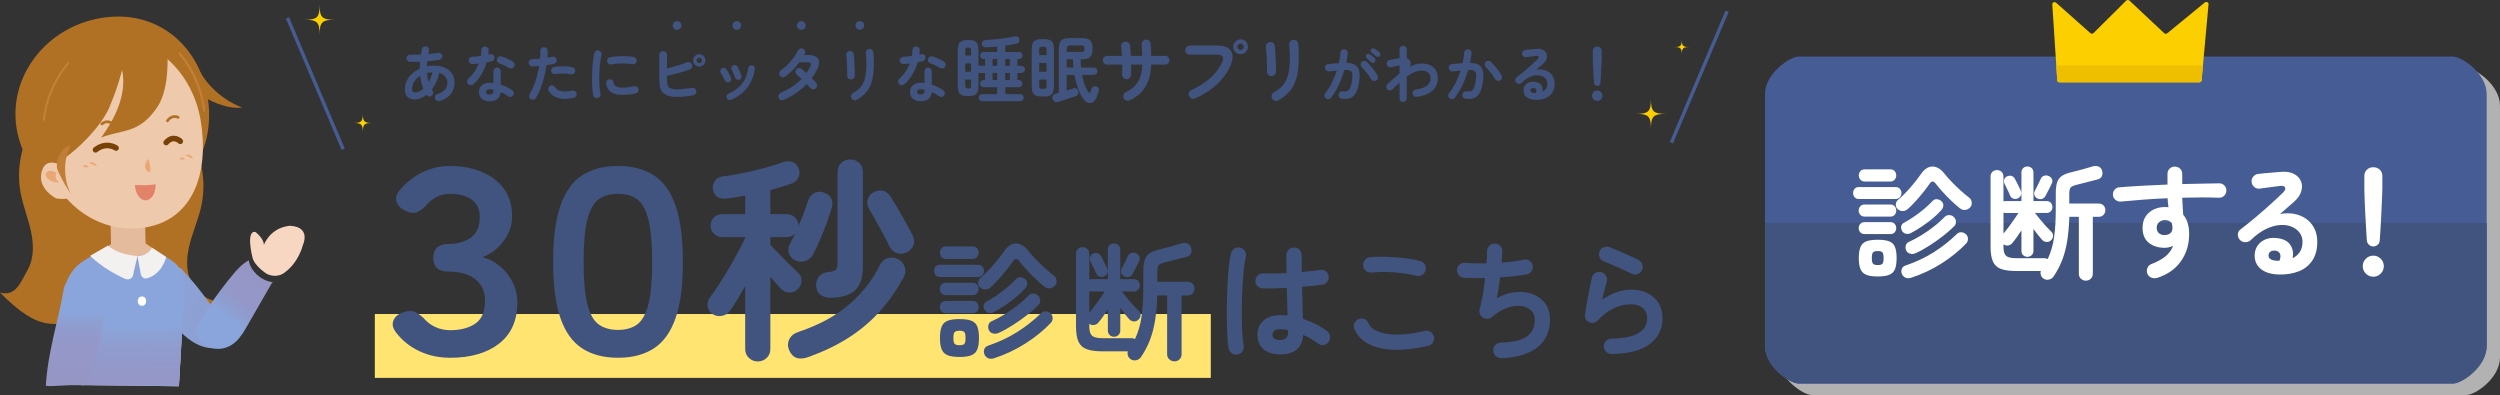 <?xml version="1.0" encoding="UTF-8"?>
<svg id="_レイヤー_2" data-name="レイヤー_2" xmlns="http://www.w3.org/2000/svg" xmlns:xlink="http://www.w3.org/1999/xlink" viewBox="0 0 2671.88 422.18">
  <rect x="0" y="0" width="2671.88" height="422.18" fill="#333333" stroke="none"/>
  <defs>
    <style>
      .cls-1, .cls-2 {
        fill: none;
      }

      .cls-3 {
        fill: #c48037;
      }

      .cls-4 {
        fill: #f2f1f0;
      }

      .cls-5 {
        fill: #41547f;
      }

      .cls-6 {
        fill: #eaa673;
      }

      .cls-7 {
        fill: url(#_名称未設定グラデーション_7);
      }

      .cls-8, .cls-9, .cls-10 {
        fill: #465c94;
      }

      .cls-11 {
        fill: #ffe471;
      }

      .cls-12 {
        fill: #e5bb9e;
      }

      .cls-13 {
        fill: #edbf00;
      }

      .cls-14 {
        fill: #fff;
      }

      .cls-15 {
        fill: #fbcf00;
      }

      .cls-16 {
        fill: #f7d7c1;
      }

      .cls-17 {
        fill: url(#_名称未設定グラデーション_7-3);
      }

      .cls-18 {
        fill: url(#_名称未設定グラデーション_7-4);
      }

      .cls-19 {
        fill: url(#_名称未設定グラデーション_7-2);
      }

      .cls-20 {
        fill: #e28268;
      }

      .cls-21 {
        fill: #efc9ab;
      }

      .cls-2 {
        stroke: #774207;
        stroke-linecap: round;
        stroke-miterlimit: 10;
        stroke-width: 6px;
      }

      .cls-22 {
        fill: #c17e36;
      }

      .cls-23 {
        fill: #b17125;
      }

      .cls-9 {
        stroke-miterlimit: 10;
        stroke-width: 1px;
      }

      .cls-9, .cls-10 {
        stroke: #465c94;
      }

      .cls-10 {
        stroke-miterlimit: 10;
        stroke-width: 1px;
      }

      .cls-24 {
        clip-path: url(#clippath);
      }

      .cls-25 {
        fill: #b2b2b2;
      }

      .cls-26 {
        fill: url(#_名称未設定グラデーション_15);
      }
    </style>
    <linearGradient id="_名称未設定グラデーション_15" data-name="名称未設定グラデーション 15" x1="312.82" y1="-1006.18" x2="413.18" y2="-1006.18" gradientTransform="translate(109.81 -736.05) rotate(14.59) scale(1 -1)" gradientUnits="userSpaceOnUse">
      <stop offset="0" stop-color="#8aa5db"/>
      <stop offset="1" stop-color="#909cce"/>
    </linearGradient>
    <linearGradient id="_名称未設定グラデーション_7" data-name="名称未設定グラデーション 7" x1="1129.23" y1="-1264.17" x2="1257.15" y2="-1264.17" gradientTransform="translate(1326 -924.83) rotate(-180)" gradientUnits="userSpaceOnUse">
      <stop offset=".38" stop-color="#8aa5db"/>
      <stop offset=".5" stop-color="#909cce"/>
      <stop offset=".66" stop-color="#9497c7"/>
      <stop offset="1" stop-color="#9696c5"/>
    </linearGradient>
    <linearGradient id="_名称未設定グラデーション_7-2" data-name="名称未設定グラデーション 7" x1="1191.7" y1="-1138.46" x2="1191.7" y2="-1338.57" gradientTransform="translate(1302.73 -888.25) rotate(178.95)" xlink:href="#_名称未設定グラデーション_7"/>
    <linearGradient id="_名称未設定グラデーション_7-3" data-name="名称未設定グラデーション 7" x1="1245.6" y1="-1209.73" x2="1245.6" y2="-1337.46" xlink:href="#_名称未設定グラデーション_7"/>
    <linearGradient id="_名称未設定グラデーション_7-4" data-name="名称未設定グラデーション 7" x1="654.63" y1="-1524.81" x2="654.63" y2="-1398.7" gradientTransform="translate(1488 -151.3) rotate(-140.78) scale(1 .79)" xlink:href="#_名称未設定グラデーション_7"/>
    <clipPath id="clippath">
      <path class="cls-1" d="M2350.56,87.97h-149.47c-1.27,0-2.33-.86-2.4-1.96l-5.3-81.5c-.13-1.92,2.57-2.94,4.12-1.56l36.52,32.41c.98.87,2.62.83,3.53-.09l34.74-34.55c.94-.93,2.62-.96,3.58-.05l37.04,34.74c.91.85,2.45.9,3.43.1l39.99-32.82c1.6-1.31,4.23-.23,4.05,1.67l-7.44,81.69c-.09,1.08-1.15,1.91-2.4,1.91h0Z"/>
    </clipPath>
  </defs>
  <g id="_レイヤー_2-2" data-name="_レイヤー_2">
    <rect class="cls-11" x="400.58" y="335.6" width="893.45" height="68.26"/>
    <path class="cls-25" d="M1936.44,72.78h699.54c9.35,0,35.89,17.98,35.89,40.17v269.06c0,22.18-26.55,40.17-35.89,40.17h-699.54c-9.35,0-35.89-17.98-35.89-40.17V112.95c0-22.18,26.55-40.17,35.89-40.17Z"/>
    <g>
      <rect class="cls-10" x="335.72" y="13.51" width="2.61" height="151.58" transform="translate(-8.12 138.67) rotate(-22.98)"/>
      <path class="cls-15" d="M387.77,121.47c0,8.41-1.56,9.96-9.96,9.96,8.41,0,9.96,1.56,9.96,9.96,0-8.41,1.56-9.96,9.96-9.96-8.41,0-9.96-1.56-9.96-9.96Z"/>
      <path class="cls-15" d="M341.6,4.98c0,13.63-2.52,16.15-16.15,16.15,13.63,0,16.15,2.52,16.15,16.15,0-13.63,2.52-16.15,16.15-16.15-13.63,0-16.15-2.52-16.15-16.15Z"/>
    </g>
    <g>
      <rect class="cls-9" x="1740.27" y="80.98" width="151.58" height="2.61" transform="translate(1031.3 1722.1) rotate(-67.02)"/>
      <path class="cls-15" d="M1764.45,105.56c0,13.63-2.52,16.15-16.15,16.15,13.63,0,16.15,2.52,16.15,16.15,0-13.63,2.52-16.15,16.15-16.15-13.63,0-16.15-2.52-16.15-16.15Z"/>
      <path class="cls-15" d="M1797.43,42.2c0,6.82-1.26,8.08-8.08,8.08,6.82,0,8.08,1.26,8.08,8.08,0-6.82,1.26-8.08,8.08-8.08-6.82,0-8.08-1.26-8.08-8.08Z"/>
    </g>
    <path class="cls-8" d="M1922.22,60.51h699.54c9.35,0,35.89,17.98,35.89,40.17v269.06c0,22.18-26.55,40.17-35.89,40.17h-699.54c-9.35,0-35.89-17.98-35.89-40.17V100.67c0-22.18,26.55-40.17,35.89-40.17Z"/>
    <path class="cls-5" d="M2657.65,238.2v131.53c0,22.18-26.55,40.17-35.89,40.17h-699.54c-9.35,0-35.89-17.98-35.89-40.17v-131.53"/>
    <g>
      <path class="cls-5" d="M469.92,107.91c-1.05.31-2.06.22-3.03-.26-.97-.48-1.62-1.25-1.97-2.3-.31-1.01-.2-1.98.33-2.93.53-.94,1.32-1.57,2.37-1.88,3.64-1.18,6.31-2.83,8-4.94,1.69-2.11,2.53-4.56,2.53-7.37,0-2.41-.74-4.53-2.2-6.35-1.47-1.82-3.63-3.13-6.48-3.92-.7,3.33-1.74,6.5-3.13,9.51-1.38,3.01-2.99,5.72-4.84,8.13.26.57.55,1.05.86,1.45.61.92.81,1.91.59,2.96-.22,1.05-.79,1.89-1.71,2.5-.88.57-1.84.75-2.9.53-1.05-.22-1.89-.79-2.5-1.71-1.93,1.58-3.96,2.8-6.09,3.65-2.13.86-4.29,1.28-6.48,1.28-3.07,0-5.59-.84-7.57-2.53-1.97-1.69-2.96-4.49-2.96-8.39,0-3.33.69-6.39,2.07-9.18,1.38-2.79,3.28-5.26,5.69-7.44,2.41-2.17,5.11-3.96,8.1-5.36-.04-1.23-.03-2.46.03-3.69s.14-2.48.23-3.75c-3.99.22-7.59.29-10.79.2-1.1-.04-2-.46-2.7-1.25-.7-.79-1.03-1.71-.99-2.76.09-1.05.52-1.94,1.28-2.67.77-.72,1.68-1.06,2.73-1.02,1.67.04,3.48.06,5.43.03,1.95-.02,3.94-.08,5.96-.16.17-.96.35-1.92.53-2.86.17-.94.37-1.9.59-2.86.22-1.1.78-1.93,1.68-2.5.9-.57,1.88-.75,2.93-.53,1.05.22,1.86.78,2.44,1.68.57.9.75,1.9.53,3-.13.57-.25,1.15-.36,1.74-.11.59-.21,1.17-.3,1.74,1.89-.17,3.7-.37,5.43-.59,1.73-.22,3.34-.44,4.84-.66,1.05-.22,2.02-.02,2.9.59.88.61,1.4,1.45,1.58,2.5.17,1.01-.04,1.96-.66,2.86-.62.9-1.43,1.44-2.44,1.61-1.89.26-3.92.52-6.09.76-2.17.24-4.42.45-6.75.62-.18,1.84-.31,3.66-.4,5.46,2.33-.53,4.69-.79,7.11-.79,4.83,0,8.91.78,12.24,2.34,3.33,1.56,5.87,3.7,7.6,6.42,1.73,2.72,2.6,5.84,2.6,9.35,0,2.94-.55,5.73-1.65,8.36-1.1,2.63-2.82,4.93-5.17,6.88-2.35,1.95-5.36,3.46-9.05,4.51ZM443.73,98.83c1.4,0,2.85-.37,4.34-1.12,1.49-.75,2.94-1.75,4.34-3.03-1.67-3.99-2.81-8.53-3.42-13.62-2.68,1.67-4.79,3.74-6.35,6.22-1.56,2.48-2.34,5.14-2.34,8,0,1.27.27,2.18.82,2.73.55.55,1.41.82,2.6.82ZM458.01,87.7c.92-1.58,1.74-3.25,2.47-5,.72-1.75,1.3-3.58,1.74-5.46-1.01.04-2.02.13-3.03.26-1.01.13-1.97.33-2.9.59.13,1.71.34,3.36.63,4.94.28,1.58.65,3.14,1.09,4.67Z"/>
      <path class="cls-5" d="M505.92,90.01c-.83.7-1.79,1.05-2.86,1.05s-1.99-.37-2.73-1.12c-.79-.79-1.18-1.74-1.18-2.86s.42-2.03,1.25-2.73c2.5-2.24,4.71-4.78,6.61-7.63,1.91-2.85,3.48-5.81,4.71-8.88-1.18.18-2.34.31-3.46.39-1.12.09-2.18.18-3.19.26-1.14.04-2.11-.29-2.9-.99-.79-.7-1.21-1.67-1.25-2.9-.04-1.1.28-2.01.99-2.73.7-.72,1.67-1.11,2.9-1.15,1.4-.09,2.88-.22,4.44-.39,1.56-.17,3.13-.37,4.71-.59.22-1.01.36-2.04.43-3.09s.1-2.06.1-3.03c0-1.1.37-2.03,1.12-2.8.75-.77,1.67-1.15,2.76-1.15s2.04.38,2.83,1.15c.79.77,1.16,1.7,1.12,2.8-.04,1.49-.18,3.05-.39,4.67.31-.09.6-.17.89-.23.29-.07.56-.12.82-.16,1.1-.26,2.11-.13,3.03.39s1.49,1.36,1.71,2.5c.22,1.1.03,2.08-.56,2.96-.59.88-1.42,1.45-2.47,1.71-.7.18-1.5.35-2.4.53-.9.18-1.83.35-2.8.53-1.36,4.61-3.26,8.95-5.69,13.03-2.44,4.08-5.28,7.57-8.52,10.46ZM523.43,108.24c-3.33,0-6.09-.84-8.26-2.53-2.17-1.69-3.26-4.18-3.26-7.47,0-2.98,1.06-5.36,3.19-7.14,2.13-1.78,4.95-2.67,8.46-2.67,1.32,0,2.59.07,3.82.2v-12.44c0-1.14.37-2.08,1.12-2.83.75-.75,1.67-1.12,2.76-1.12s2.02.37,2.76,1.12c.75.75,1.12,1.69,1.12,2.83v14.22c2.37.75,4.62,1.66,6.75,2.73,2.13,1.08,4,2.18,5.63,3.32.88.66,1.4,1.53,1.58,2.6.17,1.08-.07,2.05-.72,2.93-.61.88-1.46,1.4-2.53,1.58-1.08.18-2.05-.04-2.93-.66-1.05-.83-2.25-1.63-3.59-2.4-1.34-.77-2.73-1.48-4.18-2.14-.26,3.2-1.38,5.65-3.36,7.34-1.97,1.69-4.76,2.53-8.36,2.53ZM523.36,101c1.45,0,2.48-.33,3.09-.99.61-.66.92-1.67.92-3.03v-1.12c-.7-.17-1.39-.3-2.07-.36-.68-.07-1.33-.1-1.94-.1-1.36,0-2.36.25-2.99.76-.64.5-.95,1.2-.95,2.07s.31,1.5.92,2.01c.61.5,1.62.76,3.03.76ZM543.9,72.57c-1.4-.88-3.06-1.78-4.97-2.7-1.91-.92-3.59-1.6-5.03-2.04-1.01-.35-1.8-.96-2.37-1.84-.57-.88-.72-1.84-.46-2.9.22-1.05.8-1.87,1.74-2.44.94-.57,1.94-.7,2.99-.39,1.32.35,2.76.86,4.34,1.51,1.58.66,3.1,1.36,4.57,2.11,1.47.75,2.69,1.45,3.65,2.11.88.57,1.42,1.4,1.61,2.5.2,1.1-.01,2.11-.63,3.03-.57.88-1.39,1.42-2.47,1.61-1.08.2-2.07.01-2.99-.56Z"/>
      <path class="cls-5" d="M567.39,106c-.97-.57-1.57-1.38-1.81-2.44-.24-1.05-.08-2.04.49-2.96,1.71-2.76,3.23-5.81,4.54-9.15,1.32-3.33,2.45-6.8,3.39-10.4.94-3.6,1.7-7.13,2.27-10.6-1.27.13-2.51.24-3.72.33-1.21.09-2.34.18-3.39.26-1.1.04-2.05-.27-2.86-.95-.81-.68-1.26-1.57-1.35-2.67-.04-1.1.28-2.05.99-2.86.7-.81,1.6-1.24,2.7-1.28,1.27-.09,2.64-.17,4.11-.26,1.47-.09,2.95-.22,4.44-.39.13-1.49.22-2.92.26-4.28.04-1.36.04-2.65,0-3.88-.04-1.1.3-2.04,1.02-2.83.72-.79,1.63-1.21,2.73-1.25,1.1-.04,2.04.3,2.83,1.02.79.72,1.21,1.63,1.25,2.73.04,1.1.04,2.27,0,3.52-.04,1.25-.13,2.58-.26,3.98,1.97-.35,3.75-.68,5.33-.99,1.05-.22,2.04-.04,2.96.53.92.57,1.49,1.38,1.71,2.44.22,1.1.03,2.08-.56,2.96-.59.88-1.42,1.43-2.47,1.65-1.1.22-2.31.44-3.65.66-1.34.22-2.75.44-4.24.66-.62,3.99-1.45,8.13-2.5,12.41-1.05,4.28-2.31,8.38-3.78,12.31-1.47,3.93-3.15,7.4-5.03,10.43-.57.92-1.38,1.51-2.44,1.78-1.05.26-2.04.11-2.96-.46ZM613.2,104.55c-6.54,1.49-12.14,1.54-16.81.13-4.67-1.4-8.02-3.99-10.04-7.77-.48-.96-.58-1.96-.3-3,.28-1.03.91-1.81,1.88-2.34.96-.53,1.96-.64,2.99-.33,1.03.31,1.81.94,2.34,1.91,1.32,2.33,3.53,3.77,6.65,4.34,3.11.57,7,.35,11.65-.66,1.1-.22,2.09-.03,2.99.56.9.59,1.46,1.42,1.68,2.47.22,1.1.03,2.1-.56,3s-1.42,1.46-2.47,1.68ZM609.97,79.41c-1.49-.35-3.19-.59-5.1-.72-1.91-.13-3.84-.16-5.79-.1-1.95.07-3.78.25-5.5.56-1.05.18-2.01-.03-2.86-.62-.86-.59-1.39-1.39-1.61-2.4-.22-1.05-.03-2.03.56-2.93.59-.9,1.42-1.44,2.47-1.61,2.06-.35,4.25-.57,6.55-.66,2.3-.09,4.6-.05,6.88.1,2.28.15,4.37.45,6.25.89,1.05.22,1.85.79,2.4,1.71.55.92.69,1.91.43,2.96-.22,1.01-.79,1.79-1.71,2.34-.92.55-1.91.71-2.96.49Z"/>
      <path class="cls-5" d="M638.6,104.95c-1.1.17-2.08-.04-2.96-.66-.88-.61-1.43-1.45-1.65-2.5-.39-2.24-.7-4.84-.92-7.8-.22-2.96-.33-6.09-.33-9.38s.09-6.6.26-9.94c.17-3.33.45-6.53.82-9.58.37-3.05.82-5.78,1.35-8.19.22-1.05.79-1.88,1.71-2.47.92-.59,1.91-.78,2.96-.56,1.05.26,1.88.84,2.47,1.74s.78,1.9.56,2.99c-.7,3.12-1.25,6.49-1.65,10.13-.39,3.64-.65,7.34-.76,11.09-.11,3.75-.06,7.39.16,10.92.22,3.53.59,6.75,1.12,9.64.22,1.05.01,2.02-.63,2.9-.64.88-1.48,1.42-2.53,1.65ZM665.58,101.39c-5.7,0-9.95-1.03-12.73-3.09-2.79-2.06-4.47-5.09-5.03-9.08-.18-1.05.05-2.02.69-2.9.64-.88,1.5-1.4,2.6-1.58,1.05-.13,2.02.12,2.9.76.88.64,1.4,1.5,1.58,2.6.26,1.89,1.16,3.29,2.7,4.21,1.54.92,4.04,1.38,7.5,1.38s7.26-.5,11.91-1.51c1.05-.26,2.04-.09,2.96.53s1.49,1.45,1.71,2.5c.22,1.05.02,2.03-.59,2.93-.62.9-1.45,1.48-2.5,1.74-2.37.57-4.73.97-7.07,1.18-2.35.22-4.55.33-6.61.33ZM653.54,68.82c-1.05.22-2.03.03-2.93-.56-.9-.59-1.46-1.44-1.68-2.53-.22-1.05-.03-2.04.56-2.96.59-.92,1.44-1.47,2.53-1.65,2.46-.48,5.2-.8,8.23-.95,3.03-.15,6.03-.17,9.02-.07,2.98.11,5.62.36,7.9.76,1.1.18,1.95.71,2.57,1.61.62.9.81,1.9.59,3-.18,1.1-.71,1.94-1.61,2.53-.9.59-1.88.8-2.93.62-3.55-.61-7.24-.91-11.06-.89-3.82.02-7.55.38-11.19,1.09Z"/>
      <path class="cls-5" d="M740.74,101.85c-8.12,1.36-14.71,1.92-19.78,1.68-5.07-.24-8.87-1.42-11.42-3.52-1.89-1.54-3.17-3.49-3.85-5.86-.68-2.37-1.02-5.29-1.02-8.75v-26.72c0-1.14.41-2.11,1.22-2.9.81-.79,1.77-1.18,2.86-1.18s2.11.39,2.9,1.18c.79.79,1.18,1.76,1.18,2.9v14.54c3.55-.88,7.25-1.9,11.09-3.06,3.84-1.16,7.29-2.34,10.37-3.52,1.14-.44,2.21-.43,3.22.03,1.01.46,1.71,1.22,2.11,2.27.39,1.05.36,2.11-.1,3.16s-1.22,1.76-2.27,2.11c-3.73,1.36-7.77,2.63-12.11,3.82s-8.45,2.22-12.31,3.09v4.28c0,2.59.19,4.44.56,5.56.37,1.12.98,2.01,1.81,2.67,1.01.75,2.46,1.28,4.34,1.61,1.89.33,4.44.38,7.67.17,3.22-.22,7.34-.75,12.34-1.58,1.1-.22,2.09.01,2.99.69.9.68,1.44,1.59,1.61,2.73.17,1.1-.07,2.08-.72,2.96-.66.88-1.56,1.43-2.7,1.65ZM747.32,71.18c-1.8,0-3.35-.65-4.64-1.94-1.29-1.29-1.94-2.86-1.94-4.71s.65-3.41,1.94-4.71c1.29-1.29,2.84-1.94,4.64-1.94s3.41.65,4.71,1.94,1.94,2.86,1.94,4.71-.65,3.41-1.94,4.71-2.86,1.94-4.71,1.94ZM747.32,67.37c.79,0,1.47-.27,2.04-.82.57-.55.86-1.22.86-2.01s-.29-1.46-.86-2.01c-.57-.55-1.25-.82-2.04-.82s-1.46.27-2.01.82-.82,1.22-.82,2.01.27,1.46.82,2.01,1.22.82,2.01.82Z"/>
      <path class="cls-5" d="M779.37,87.7c-.88.39-1.77.41-2.67.03-.9-.37-1.57-1-2.01-1.88-.7-1.45-1.44-2.86-2.2-4.25-.77-1.38-1.46-2.55-2.07-3.52-.57-.83-.78-1.73-.63-2.7.15-.96.63-1.73,1.42-2.3.79-.57,1.68-.78,2.67-.62.99.15,1.77.62,2.34,1.42.83,1.18,1.73,2.67,2.7,4.44.96,1.78,1.73,3.35,2.3,4.71.44.88.47,1.78.1,2.7-.37.92-1.02,1.58-1.94,1.97ZM781.48,106.66c-.88.39-1.79.42-2.73.07-.94-.35-1.61-.97-2.01-1.84-.39-.92-.42-1.84-.07-2.76.35-.92.96-1.58,1.84-1.97,4.47-2.02,8.15-4.31,11.02-6.88,2.87-2.57,5.12-5.53,6.75-8.88,1.62-3.36,2.74-7.21,3.36-11.55.13-1.01.6-1.8,1.41-2.37.81-.57,1.7-.79,2.67-.66.96.13,1.74.59,2.34,1.38.59.79.8,1.69.62,2.7-1.14,7.55-3.76,14.05-7.86,19.51-4.1,5.46-9.88,9.88-17.34,13.26ZM790.17,85.2c-.97.31-1.87.25-2.7-.16-.83-.42-1.43-1.09-1.78-2.01-.48-1.27-1.09-2.72-1.81-4.34-.72-1.62-1.33-2.92-1.81-3.88-.44-.88-.55-1.79-.33-2.73.22-.94.75-1.66,1.58-2.14.88-.53,1.8-.67,2.76-.43.96.24,1.67.8,2.11,1.68.66,1.23,1.39,2.73,2.21,4.51.81,1.78,1.48,3.46,2.01,5.03.35.92.3,1.82-.16,2.7s-1.15,1.47-2.07,1.78Z"/>
      <path class="cls-5" d="M837.62,106.72c-1.05.44-2.1.46-3.13.07-1.03-.39-1.79-1.12-2.27-2.17-.44-1.01-.45-2.04-.03-3.09s1.13-1.8,2.14-2.24c9.04-3.9,16.47-8.86,22.31-14.87-.97-.96-1.89-1.84-2.76-2.63-.88-.79-1.62-1.43-2.24-1.91-.83-.75-1.33-1.67-1.48-2.76-.15-1.1.12-2.06.82-2.9.75-.88,1.68-1.38,2.8-1.51,1.12-.13,2.09.18,2.93.92.75.57,1.55,1.24,2.4,2.01s1.77,1.59,2.73,2.47c.79-1.14,1.54-2.3,2.24-3.49.7-1.18,1.36-2.39,1.97-3.62.7-1.45.84-2.53.43-3.26-.42-.72-1.48-1.09-3.19-1.09h-8.95c-2.19,2.94-4.65,5.76-7.37,8.46-2.72,2.7-5.31,4.95-7.77,6.75-.92.66-1.94.89-3.06.69-1.12-.2-1.99-.76-2.6-1.68-.66-.92-.89-1.93-.69-3.03.2-1.1.76-1.97,1.68-2.63,2.54-1.84,4.99-3.93,7.34-6.25,2.35-2.32,4.46-4.77,6.35-7.34,1.89-2.57,3.4-5.06,4.54-7.47.48-1.01,1.24-1.72,2.27-2.14,1.03-.42,2.05-.41,3.06.03,1.01.44,1.72,1.2,2.14,2.27.42,1.08.38,2.12-.1,3.13-.09.22-.19.45-.3.69-.11.24-.23.47-.36.69h5.07c3.38,0,5.98.64,7.8,1.91,1.82,1.27,2.84,3.04,3.06,5.3.22,2.26-.4,4.84-1.84,7.73-1.62,3.42-3.64,6.69-6.05,9.81,1.01.97,1.93,1.89,2.76,2.76.83.88,1.54,1.67,2.11,2.37.75.88,1.05,1.89.92,3.03-.13,1.14-.66,2.08-1.58,2.83-.88.7-1.88.98-3,.82-1.12-.15-2.05-.65-2.8-1.48-.44-.53-.99-1.14-1.65-1.84-.66-.7-1.36-1.43-2.11-2.17-6.84,7.11-15.03,12.72-24.55,16.85Z"/>
      <path class="cls-5" d="M909.02,84.94c-1.1-.09-1.99-.55-2.67-1.38-.68-.83-1-1.84-.95-3.03.09-1.14.11-2.67.07-4.57-.04-1.91-.11-3.93-.2-6.05-.09-2.13-.21-4.17-.36-6.12-.15-1.95-.32-3.54-.49-4.77-.18-1.18.09-2.21.79-3.09.7-.88,1.6-1.38,2.7-1.51,1.14-.13,2.15.12,3.03.76.88.64,1.38,1.52,1.51,2.67.13,1.23.27,2.89.43,4.97.15,2.08.28,4.29.39,6.61.11,2.33.2,4.55.26,6.68.07,2.13.05,3.85-.03,5.17-.04,1.18-.52,2.11-1.42,2.76-.9.66-1.92.97-3.06.92ZM915.6,106.72c-.96.57-2.01.68-3.13.33-1.12-.35-1.94-1.01-2.47-1.97-.53-1.01-.65-2.04-.36-3.09s.91-1.86,1.88-2.44c2.72-1.49,5-3.15,6.84-4.97,1.84-1.82,3.32-3.94,4.44-6.35,1.12-2.41,1.93-5.26,2.43-8.56.5-3.29.76-7.17.76-11.65,0-1.84-.06-3.82-.16-5.92-.11-2.11-.27-3.84-.49-5.2-.13-1.14.17-2.15.89-3.03.72-.88,1.63-1.38,2.73-1.51,1.14-.13,2.14.15,2.99.86.86.7,1.35,1.62,1.48,2.76.17,1.05.3,2.32.36,3.78.07,1.47.11,2.93.13,4.38.02,1.45.03,2.74.03,3.88,0,6.32-.53,11.88-1.58,16.68-1.05,4.8-2.91,8.99-5.56,12.57-2.66,3.58-6.4,6.72-11.22,9.44Z"/>
      <path class="cls-5" d="M966.61,90.01c-.83.7-1.79,1.05-2.86,1.05s-1.99-.37-2.73-1.12c-.79-.79-1.18-1.74-1.18-2.86s.42-2.03,1.25-2.73c2.5-2.24,4.71-4.78,6.61-7.63,1.91-2.85,3.48-5.81,4.71-8.88-1.18.18-2.34.31-3.46.39-1.12.09-2.18.18-3.19.26-1.14.04-2.11-.29-2.9-.99-.79-.7-1.21-1.67-1.25-2.9-.04-1.1.29-2.01.99-2.73.7-.72,1.67-1.11,2.9-1.15,1.4-.09,2.88-.22,4.44-.39,1.56-.17,3.13-.37,4.71-.59.22-1.01.36-2.04.43-3.09s.1-2.06.1-3.03c0-1.1.37-2.03,1.12-2.8.75-.77,1.67-1.15,2.76-1.15s2.04.38,2.83,1.15c.79.77,1.16,1.7,1.12,2.8-.04,1.49-.18,3.05-.4,4.67.31-.09.6-.17.89-.23.29-.07.56-.12.82-.16,1.1-.26,2.11-.13,3.03.39.92.53,1.49,1.36,1.71,2.5.22,1.1.03,2.08-.56,2.96-.59.88-1.42,1.45-2.47,1.71-.7.18-1.5.35-2.4.53-.9.18-1.83.35-2.8.53-1.36,4.61-3.26,8.95-5.69,13.03-2.43,4.08-5.28,7.57-8.52,10.46ZM984.11,108.24c-3.33,0-6.09-.84-8.26-2.53-2.17-1.69-3.26-4.18-3.26-7.47,0-2.98,1.06-5.36,3.19-7.14,2.13-1.78,4.95-2.67,8.46-2.67,1.32,0,2.59.07,3.82.2v-12.44c0-1.14.37-2.08,1.12-2.83.75-.75,1.67-1.12,2.76-1.12s2.02.37,2.76,1.12,1.12,1.69,1.12,2.83v14.22c2.37.75,4.62,1.66,6.75,2.73,2.13,1.08,4,2.18,5.63,3.32.88.66,1.4,1.53,1.58,2.6.17,1.08-.07,2.05-.72,2.93-.62.88-1.46,1.4-2.53,1.58-1.08.18-2.05-.04-2.93-.66-1.05-.83-2.25-1.63-3.59-2.4-1.34-.77-2.73-1.48-4.18-2.14-.26,3.2-1.38,5.65-3.36,7.34-1.97,1.69-4.76,2.53-8.36,2.53ZM984.05,101c1.45,0,2.48-.33,3.09-.99s.92-1.67.92-3.03v-1.12c-.7-.17-1.39-.3-2.07-.36-.68-.07-1.33-.1-1.94-.1-1.36,0-2.36.25-2.99.76-.64.5-.96,1.2-.96,2.07s.31,1.5.92,2.01c.61.5,1.62.76,3.03.76ZM1004.58,72.57c-1.4-.88-3.06-1.78-4.97-2.7-1.91-.92-3.59-1.6-5.03-2.04-1.01-.35-1.8-.96-2.37-1.84-.57-.88-.72-1.84-.46-2.9.22-1.05.8-1.87,1.74-2.44.94-.57,1.94-.7,2.99-.39,1.32.35,2.76.86,4.34,1.51,1.58.66,3.1,1.36,4.57,2.11,1.47.75,2.69,1.45,3.65,2.11.88.57,1.42,1.4,1.61,2.5s-.01,2.11-.62,3.03c-.57.88-1.39,1.42-2.47,1.61s-2.07.01-2.99-.56Z"/>
      <path class="cls-5" d="M1049.74,108.2c-.99,0-1.87-.37-2.63-1.1-.76-.73-1.14-1.62-1.14-2.67s.38-1.95,1.14-2.7c.76-.76,1.63-1.14,2.63-1.14h15.99v-7.37h-14.35c-1.1,0-2.03-.38-2.78-1.14-.76-.76-1.14-1.66-1.14-2.71s.38-2.02,1.14-2.78c.76-.76,1.69-1.14,2.78-1.14h1.41v-7.45h-7.06v13.25c0,3.14-.35,5.53-1.06,7.17-.71,1.65-1.87,2.77-3.49,3.37-1.62.6-3.79.9-6.51.9s-4.81-.3-6.43-.9c-1.62-.6-2.8-1.72-3.53-3.37-.73-1.65-1.1-4.04-1.1-7.17v-37.16c0-2.98.37-5.29,1.1-6.94.73-1.65,1.91-2.8,3.53-3.45,1.62-.65,3.76-.98,6.43-.98s4.89.33,6.51.98c1.62.65,2.78,1.8,3.49,3.45.71,1.65,1.06,3.96,1.06,6.94v16.23h7.06v-7.29h-1.57c-1.05,0-1.93-.37-2.67-1.1-.73-.73-1.1-1.62-1.1-2.67s.37-1.92,1.1-2.63c.73-.71,1.62-1.06,2.67-1.06h14.5v-5.8c-1.99.21-3.95.37-5.88.47s-3.76.21-5.49.31c-3.14.16-4.81-1.12-5.02-3.84-.05-1.31.34-2.29,1.18-2.94.83-.65,1.91-1.01,3.21-1.06,3.03-.1,6.36-.33,10-.67,3.63-.34,7.21-.77,10.74-1.29,3.53-.52,6.62-1.07,9.29-1.65,1.41-.37,2.63-.31,3.65.16,1.02.47,1.66,1.31,1.92,2.51.26,1.25.12,2.34-.43,3.25-.55.92-1.5,1.5-2.86,1.76-1.67.37-3.5.71-5.49,1.02-1.99.31-4.05.63-6.19.94v6.82h14.66c1.04,0,1.93.35,2.67,1.06.73.71,1.1,1.58,1.1,2.63s-.37,1.93-1.1,2.67c-.73.73-1.62,1.1-2.67,1.1h-1.72v7.29h4.31c1.04,0,1.95.38,2.71,1.14.76.76,1.14,1.66,1.14,2.7s-.38,1.95-1.14,2.71c-.76.76-1.66,1.14-2.71,1.14h-4.31v7.45h1.57c1.04,0,1.96.38,2.74,1.14.78.76,1.18,1.69,1.18,2.78s-.39,1.95-1.18,2.71c-.78.76-1.7,1.14-2.74,1.14h-14.5v7.37h15.91c1.04,0,1.95.38,2.7,1.14.76.76,1.14,1.66,1.14,2.7s-.38,1.93-1.14,2.67c-.76.73-1.66,1.1-2.7,1.1h-40.53ZM1031.55,59.37h6.27v-5.09c0-1.52-.18-2.47-.55-2.86-.37-.39-1.23-.59-2.59-.59s-2.16.2-2.55.59c-.39.39-.59,1.35-.59,2.86v5.09ZM1031.55,76.69h6.27v-8.94h-6.27v8.94ZM1034.68,94.64c1.2,0,2.03-.25,2.47-.75.44-.5.67-1.42.67-2.78v-6.04h-6.27v6.04c0,1.36.24,2.29.71,2.78.47.5,1.28.75,2.43.75ZM1060.79,70.34h4.94v-7.29h-4.94v7.29ZM1060.79,85.47h4.94v-7.45h-4.94v7.45ZM1074.35,70.34h4.94v-7.29h-4.94v7.29ZM1074.35,85.47h4.94v-7.45h-4.94v7.45Z"/>
      <path class="cls-5" d="M1114.57,103.19c-3.08,0-5.49-.33-7.21-.98-1.72-.65-2.94-1.79-3.65-3.41-.71-1.62-1.06-3.87-1.06-6.74v-39.2c0-2.93.35-5.19,1.06-6.78.71-1.59,1.92-2.72,3.65-3.37,1.72-.65,4.13-.98,7.21-.98s5.49.33,7.21.98c1.72.65,2.93,1.78,3.61,3.37.68,1.59,1.02,3.85,1.02,6.78v39.2c0,2.88-.34,5.12-1.02,6.74-.68,1.62-1.88,2.76-3.61,3.41-1.72.65-4.13.98-7.21.98ZM1110.65,58.9h7.84v-5.49c0-1.36-.26-2.29-.78-2.78-.52-.5-1.57-.75-3.14-.75s-2.61.25-3.14.75c-.52.5-.78,1.42-.78,2.78v5.49ZM1110.65,76.69h7.84v-9.41h-7.84v9.41ZM1114.57,95.03c1.57,0,2.61-.25,3.14-.74.52-.5.78-1.42.78-2.78v-6.43h-7.84v6.43c0,1.36.26,2.29.78,2.78.52.5,1.57.74,3.14.74ZM1130.64,108.91c-1.36.37-2.56.22-3.61-.43-1.05-.65-1.75-1.56-2.12-2.7-.37-1.2-.27-2.31.27-3.33.55-1.02,1.48-1.71,2.78-2.08.58-.16,1.16-.33,1.76-.51.6-.18,1.24-.38,1.92-.59v-46.57c0-3.14.38-5.57,1.14-7.29.76-1.73,2.04-2.94,3.84-3.65,1.8-.71,4.3-1.06,7.49-1.06h11.45c3.14,0,5.58.34,7.33,1.02,1.75.68,2.99,1.84,3.72,3.49.73,1.65,1.1,3.91,1.1,6.78s-.37,5.13-1.1,6.78c-.73,1.65-1.97,2.82-3.72,3.53-1.75.71-4.19,1.06-7.33,1.06h-.71c.05,1.46.12,2.94.2,4.43s.2,2.94.35,4.35h13.41c1.25,0,2.23.38,2.94,1.14.71.76,1.06,1.69,1.06,2.78s-.35,2.04-1.06,2.82c-.71.78-1.69,1.18-2.94,1.18h-12.31c1.36,7.47,3.42,13.38,6.19,17.72,1.31,1.88,2.33,1.78,3.06-.31.16-.47.3-.91.43-1.33.13-.42.25-.81.35-1.18.42-1.15,1.08-1.96,2-2.43.91-.47,1.95-.52,3.1-.16,1.2.37,2.03,1.03,2.47,2,.44.97.51,2,.2,3.1-.21.68-.54,1.65-.98,2.9-.44,1.25-.88,2.4-1.29,3.45-1.1,2.67-2.51,4.51-4.23,5.53-1.72,1.02-3.55,1.12-5.49.31-1.93-.81-3.79-2.65-5.57-5.53-3.82-6.17-6.61-14.19-8.39-24.07h-8.31v16.7c1.31-.42,2.55-.81,3.72-1.18,1.18-.37,2.23-.71,3.17-1.02,1.31-.47,2.43-.47,3.37,0,.94.47,1.59,1.25,1.96,2.35.42,1.31.44,2.47.08,3.49-.37,1.02-1.31,1.82-2.82,2.39-1.15.37-2.55.84-4.19,1.41-1.65.58-3.4,1.16-5.25,1.76-1.86.6-3.61,1.16-5.25,1.68-1.65.52-3.04.94-4.19,1.25ZM1140.05,55.45h15.05c1.62,0,2.68-.21,3.17-.63.5-.42.75-1.36.75-2.82s-.25-2.4-.75-2.82c-.5-.42-1.56-.63-3.17-.63h-10.27c-1.93,0-3.21.27-3.84.82s-.94,1.71-.94,3.49v2.59ZM1140.05,72.14h7.21c-.16-1.41-.27-2.86-.35-4.35-.08-1.49-.14-2.97-.2-4.43h-6.66v8.78Z"/>
      <path class="cls-5" d="M1207.31,107.19c-1.2.52-2.43.56-3.68.12-1.25-.44-2.17-1.27-2.74-2.47-.52-1.2-.56-2.44-.12-3.72.44-1.28,1.27-2.18,2.47-2.71,5.91-2.77,10.27-6.51,13.09-11.21,2.82-4.7,4.31-10.77,4.47-18.19h-11.92c.05,2.09.08,4.08.08,5.96s-.05,3.58-.16,5.1c-.05,1.36-.58,2.47-1.57,3.33-.99.86-2.17,1.27-3.53,1.22-1.31-.1-2.38-.67-3.21-1.69-.84-1.02-1.23-2.18-1.18-3.49.1-1.41.16-3.02.16-4.82s-.03-3.67-.08-5.61h-16.07c-1.31,0-2.42-.44-3.33-1.33-.92-.89-1.37-1.99-1.37-3.29s.46-2.42,1.37-3.33c.91-.91,2.02-1.37,3.33-1.37h15.76c-.11-1.83-.22-3.57-.35-5.21-.13-1.65-.3-3.1-.51-4.35-.21-1.31.06-2.5.82-3.57.76-1.07,1.79-1.71,3.1-1.92,1.36-.26,2.57,0,3.65.78,1.07.78,1.69,1.83,1.84,3.13.21,1.46.39,3.15.55,5.06.16,1.91.29,3.93.39,6.08h12.15c-.05-2.25-.12-4.43-.2-6.54-.08-2.12-.2-3.96-.35-5.53-.11-1.36.27-2.55,1.14-3.57.86-1.02,1.95-1.58,3.25-1.69,1.36-.1,2.55.27,3.57,1.14,1.02.86,1.55,1.97,1.61,3.33.16,1.62.27,3.57.35,5.84.08,2.27.14,4.61.2,7.02h14.89c1.31,0,2.42.46,3.33,1.37.91.92,1.37,2.03,1.37,3.33s-.46,2.4-1.37,3.29c-.92.89-2.03,1.33-3.33,1.33h-14.89c-.16,9.3-2.17,17.16-6.04,23.56-3.87,6.4-9.51,11.28-16.93,14.62Z"/>
      <path class="cls-5" d="M1277.23,105.23c-1.2.52-2.43.54-3.68.04-1.25-.5-2.17-1.35-2.74-2.55-.52-1.25-.55-2.52-.08-3.8.47-1.28,1.31-2.18,2.51-2.71,8.15-3.66,15.04-8.05,20.66-13.17,5.62-5.12,9.71-10.69,12.27-16.7,1.15-2.61,1.33-4.59.55-5.92s-2.72-2-5.8-2h-29.4c-1.31,0-2.43-.48-3.37-1.45-.94-.97-1.41-2.1-1.41-3.41s.47-2.51,1.41-3.45,2.06-1.41,3.37-1.41h29.79c4.81,0,8.53.88,11.17,2.63,2.64,1.75,4.19,4.18,4.67,7.29.47,3.11-.16,6.75-1.88,10.94-3.08,7.32-7.85,14.05-14.31,20.19-6.46,6.14-14.36,11.3-23.71,15.48ZM1325.92,57.88c-2.19,0-4.06-.77-5.6-2.31-1.54-1.54-2.31-3.41-2.31-5.61s.77-4.06,2.31-5.6,3.41-2.31,5.6-2.31,3.99.77,5.53,2.31c1.54,1.54,2.31,3.41,2.31,5.6s-.77,4.06-2.31,5.61-3.38,2.31-5.53,2.31ZM1325.92,53.33c.94,0,1.74-.33,2.39-.98.65-.65.98-1.45.98-2.39s-.33-1.74-.98-2.39c-.65-.65-1.45-.98-2.39-.98s-1.75.33-2.43.98c-.68.65-1.02,1.45-1.02,2.39s.34,1.74,1.02,2.39c.68.65,1.49.98,2.43.98Z"/>
      <path class="cls-5" d="M1358.37,81.32c-1.31-.1-2.37-.65-3.18-1.65-.81-.99-1.19-2.19-1.14-3.61.1-1.36.13-3.17.08-5.45-.05-2.27-.13-4.68-.24-7.21-.11-2.53-.25-4.96-.43-7.29-.18-2.33-.38-4.22-.59-5.68-.21-1.41.1-2.64.94-3.68.83-1.04,1.91-1.65,3.21-1.8,1.36-.16,2.56.14,3.61.9,1.04.76,1.65,1.82,1.8,3.17.16,1.46.33,3.44.51,5.92.18,2.48.34,5.11.47,7.88.13,2.77.24,5.42.31,7.96.08,2.54.07,4.59-.04,6.15-.05,1.41-.61,2.51-1.69,3.29-1.07.78-2.29,1.15-3.64,1.1ZM1366.21,107.26c-1.15.68-2.39.81-3.72.39-1.33-.42-2.31-1.2-2.94-2.35-.63-1.2-.77-2.43-.43-3.68.34-1.25,1.08-2.22,2.23-2.9,3.24-1.78,5.96-3.75,8.15-5.92,2.19-2.17,3.96-4.69,5.29-7.56,1.33-2.87,2.3-6.27,2.9-10.19.6-3.92.9-8.54.9-13.88,0-2.2-.07-4.55-.2-7.06-.13-2.51-.33-4.57-.59-6.19-.16-1.36.2-2.56,1.06-3.61.86-1.04,1.95-1.65,3.25-1.8,1.36-.16,2.55.18,3.57,1.02,1.02.84,1.61,1.93,1.76,3.29.21,1.25.35,2.76.43,4.51.08,1.75.13,3.49.16,5.21.03,1.73.04,3.27.04,4.63,0,7.53-.63,14.15-1.88,19.87s-3.46,10.71-6.62,14.97c-3.16,4.26-7.62,8.01-13.37,11.25Z"/>
      <path class="cls-5" d="M1433.93,105.47c-1.05-.13-1.91-.63-2.57-1.48s-.92-1.83-.79-2.93c.13-1.1.62-1.97,1.48-2.63s1.83-.92,2.93-.79c1.36.18,2.58.21,3.65.1,1.07-.11,2.01-.56,2.8-1.35.79-.79,1.49-2.08,2.11-3.88.61-1.8,1.14-4.28,1.58-7.44.39-2.76.43-4.92.1-6.48-.33-1.56-1.15-2.63-2.47-3.22-1.32-.59-3.27-.8-5.86-.62-1.05,3.6-2.32,7.2-3.78,10.79-1.47,3.6-3.08,7.01-4.84,10.23-1.75,3.23-3.66,6.13-5.73,8.72-.7.83-1.58,1.33-2.63,1.48-1.05.15-2.02-.1-2.9-.76-.83-.7-1.33-1.59-1.48-2.67-.15-1.08.12-2.03.82-2.86,2.59-3.16,4.94-6.87,7.04-11.12,2.11-4.25,3.88-8.64,5.33-13.16-1.36.18-2.75.34-4.18.49-1.43.15-2.82.3-4.18.43-1.1.09-2.06-.2-2.9-.86-.83-.66-1.32-1.54-1.45-2.63-.09-1.1.2-2.07.86-2.93.66-.86,1.54-1.33,2.63-1.42,1.89-.22,3.79-.41,5.73-.56,1.93-.15,3.82-.27,5.66-.36.48-1.97.86-3.92,1.12-5.82.26-1.91.44-3.74.53-5.5.09-1.1.54-2.01,1.35-2.73.81-.72,1.77-1.04,2.86-.95,1.1.04,2.01.47,2.73,1.28.72.81,1.04,1.77.95,2.86-.18,1.62-.4,3.31-.66,5.07-.26,1.75-.59,3.55-.99,5.4,5.97.09,10.01,1.69,12.14,4.8,2.13,3.12,2.75,7.83,1.88,14.15-.7,5.44-1.83,9.65-3.39,12.64-1.56,2.98-3.61,4.97-6.15,5.96-2.55.99-5.66,1.24-9.35.76ZM1470.65,86.12c-.96.53-1.97.64-3.03.33-1.05-.31-1.84-.94-2.37-1.91-.75-1.4-1.69-2.88-2.83-4.44-1.14-1.56-2.32-3.07-3.52-4.54-1.21-1.47-2.36-2.73-3.46-3.78-.79-.75-1.21-1.66-1.25-2.73-.04-1.07.31-2.01,1.05-2.8.75-.79,1.66-1.19,2.73-1.22,1.07-.02,2.01.34,2.8,1.09,1.4,1.32,2.82,2.82,4.24,4.51,1.43,1.69,2.76,3.41,4.01,5.17,1.25,1.76,2.29,3.42,3.13,5,.53.97.65,1.96.36,2.99-.29,1.03-.91,1.81-1.88,2.34ZM1465.12,66.31c-.57-.57-1.28-1.26-2.14-2.07-.86-.81-1.66-1.52-2.4-2.14-.44-.4-.69-.94-.76-1.65-.07-.7.14-1.34.62-1.91.48-.57,1.06-.88,1.74-.92.68-.04,1.3.11,1.88.46.75.44,1.61,1.06,2.6,1.88.99.81,1.81,1.55,2.47,2.21.57.57.86,1.24.86,2.01s-.26,1.46-.79,2.07c-.53.57-1.2.87-2.01.89-.81.02-1.5-.25-2.07-.82ZM1470.65,60.13c-.61-.53-1.39-1.16-2.34-1.91-.94-.75-1.79-1.4-2.53-1.97-.44-.4-.71-.94-.82-1.65-.11-.7.05-1.34.49-1.91.39-.57.93-.91,1.61-1.02.68-.11,1.33.01,1.94.36.75.39,1.64.95,2.7,1.68,1.05.72,1.93,1.39,2.63,2.01.61.53.94,1.18.99,1.97.04.79-.18,1.49-.66,2.11-.44.62-1.06.97-1.88,1.05-.81.09-1.53-.15-2.14-.72Z"/>
      <path class="cls-5" d="M1499.61,109.03c-1.05,0-1.95-.37-2.7-1.12s-1.12-1.65-1.12-2.7v-16.98c-1.23,1.14-2.49,2.33-3.78,3.55-1.29,1.23-2.58,2.46-3.85,3.69-.79.75-1.72,1.12-2.8,1.12s-1.99-.37-2.73-1.12c-.7-.79-1.04-1.73-1.02-2.83.02-1.1.43-2,1.22-2.7,2.06-1.93,4.18-3.87,6.35-5.82,2.17-1.95,4.38-3.81,6.61-5.56v-8.69c-.75.13-1.71.33-2.9.59-1.18.26-2.35.53-3.49.79-1.14.26-2.04.46-2.7.59-1.05.22-2.04.04-2.96-.53-.92-.57-1.49-1.38-1.71-2.43-.22-1.1-.04-2.11.53-3.03.57-.92,1.38-1.49,2.43-1.71.35-.09.99-.21,1.91-.36.92-.15,1.95-.34,3.09-.56,1.14-.22,2.24-.42,3.29-.59,1.05-.17,1.89-.33,2.5-.46v-9.48c0-1.05.37-1.95,1.12-2.7s1.65-1.12,2.7-1.12,1.95.37,2.7,1.12,1.12,1.64,1.12,2.7v9.48c1.32.44,2.41,1.27,3.29,2.5.57.83.84,1.82.82,2.96-.02,1.14-.27,2.39-.76,3.75,2.11-1.1,4.21-1.95,6.32-2.57,2.11-.61,4.17-.92,6.19-.92,5.62,0,9.93,1.44,12.93,4.31,3,2.87,4.51,6.7,4.51,11.48,0,3.03-.71,5.9-2.14,8.62-1.43,2.72-3.78,5.07-7.08,7.04-3.29,1.97-7.7,3.38-13.23,4.21-1.1.18-2.07-.05-2.93-.69s-1.39-1.5-1.61-2.6c-.18-1.1.07-2.07.72-2.93s1.51-1.37,2.57-1.55c5.83-.92,9.94-2.4,12.31-4.44s3.55-4.6,3.55-7.67c0-2.59-.81-4.6-2.43-6.02-1.62-1.43-4.06-2.14-7.31-2.14-2.68,0-5.31.58-7.9,1.74-2.59,1.16-5.2,2.71-7.83,4.64v23.3c0,1.05-.37,1.95-1.12,2.7s-1.65,1.12-2.7,1.12Z"/>
      <path class="cls-5" d="M1566.21,105.47c-1.1-.13-1.97-.63-2.63-1.48s-.92-1.83-.79-2.93c.17-1.1.69-1.97,1.55-2.63s1.81-.92,2.86-.79c1.4.18,2.63.21,3.69.1,1.05-.11,1.98-.56,2.8-1.35.81-.79,1.52-2.08,2.14-3.88.61-1.8,1.14-4.28,1.58-7.44.4-2.76.42-4.92.07-6.48-.35-1.56-1.18-2.63-2.5-3.22-1.32-.59-3.27-.8-5.86-.62-1.05,3.6-2.3,7.2-3.75,10.79-1.45,3.6-3.06,7.01-4.84,10.23-1.78,3.23-3.7,6.13-5.76,8.72-.66.83-1.53,1.33-2.6,1.48-1.08.15-2.05-.1-2.93-.76-.83-.7-1.33-1.59-1.48-2.67-.15-1.08.12-2.03.82-2.86,2.59-3.16,4.95-6.87,7.08-11.12,2.13-4.25,3.92-8.64,5.36-13.16-1.36.18-2.75.34-4.18.49-1.43.15-2.84.3-4.25.43-1.05.09-2.01-.2-2.86-.86s-1.35-1.54-1.48-2.63c-.09-1.1.21-2.07.89-2.93.68-.86,1.55-1.33,2.6-1.42,1.89-.22,3.79-.41,5.73-.56,1.93-.15,3.82-.27,5.66-.36.92-4.04,1.49-7.81,1.71-11.32.09-1.1.53-2.01,1.32-2.73.79-.72,1.73-1.04,2.83-.95,1.1.04,2.01.47,2.73,1.28.72.81,1.04,1.77.95,2.86-.13,1.62-.34,3.31-.62,5.07-.29,1.75-.62,3.55-1.02,5.4,6.01.09,10.07,1.69,12.17,4.8,2.11,3.12,2.72,7.83,1.84,14.15-.7,5.44-1.83,9.65-3.39,12.64-1.56,2.98-3.6,4.97-6.12,5.96-2.52.99-5.63,1.24-9.31.76ZM1603.2,85.99c-.97.53-1.96.64-2.99.33-1.03-.31-1.83-.92-2.4-1.84-.75-1.4-1.69-2.9-2.83-4.48-1.14-1.58-2.31-3.1-3.52-4.57-1.21-1.47-2.36-2.73-3.46-3.78-.79-.75-1.21-1.64-1.25-2.7-.04-1.05.31-1.97,1.05-2.76s1.66-1.21,2.73-1.25c1.07-.04,2.01.31,2.8,1.05,1.4,1.32,2.82,2.82,4.25,4.51,1.42,1.69,2.76,3.41,4.01,5.17,1.25,1.76,2.29,3.42,3.13,5,.57.97.7,1.97.39,3.03-.31,1.05-.94,1.82-1.91,2.3Z"/>
      <path class="cls-5" d="M1641.04,106.72c-3.99-.09-7.14-1.05-9.44-2.9s-3.41-4.37-3.32-7.57c.09-1.89.62-3.53,1.61-4.94.99-1.4,2.34-2.47,4.05-3.19s3.66-.98,5.86-.76c3.51.31,5.97,1.5,7.37,3.59,1.4,2.08,1.82,4.46,1.25,7.14,1.54-.75,2.8-1.83,3.78-3.26.99-1.43,1.48-3.28,1.48-5.56,0-1.71-.49-3.26-1.48-4.64-.99-1.38-2.37-2.46-4.15-3.22-1.78-.77-3.83-1.09-6.15-.95-2.33.13-4.83.82-7.5,2.07-2.68,1.25-5.42,3.24-8.23,5.96-.79.75-1.78,1.11-2.96,1.09-1.18-.02-2.15-.47-2.9-1.35-.7-.83-1.02-1.79-.95-2.86s.52-1.92,1.35-2.53c2.72-2.06,5.44-4.25,8.16-6.55,2.72-2.3,5.32-4.57,7.8-6.81,2.48-2.24,4.66-4.28,6.55-6.12,1.19-1.14,1.59-2.08,1.22-2.83-.37-.75-1.33-1.01-2.86-.79-1.49.18-3.19.39-5.1.66-1.91.26-3.7.51-5.36.72-1.05.18-2.02-.07-2.9-.72-.88-.66-1.38-1.54-1.51-2.63-.18-1.05.07-2.01.72-2.86.66-.86,1.54-1.37,2.63-1.55.96-.13,2.18-.26,3.65-.4s2.98-.26,4.54-.39,2.88-.24,3.98-.33c2.85-.22,5.18.15,6.98,1.12,1.8.96,3.03,2.27,3.69,3.92.66,1.65.69,3.43.1,5.36-.59,1.93-1.85,3.75-3.78,5.46-.88.75-1.99,1.71-3.32,2.9-1.34,1.18-2.71,2.39-4.11,3.62,2.5-.48,4.94-.52,7.3-.1s4.49,1.26,6.35,2.53c1.86,1.27,3.34,2.95,4.44,5.03,1.1,2.08,1.64,4.53,1.64,7.34,0,3.99-.88,7.29-2.63,9.91-1.76,2.61-4.17,4.52-7.24,5.73-3.07,1.21-6.6,1.77-10.6,1.68ZM1639.85,99.42h.39c.13,0,.3.01.49.03.2.02.43.01.69-.03.61-1.45.72-2.65.33-3.62-.39-.96-1.18-1.54-2.37-1.71-1.05-.13-1.92.01-2.6.43-.68.42-1.06,1.09-1.15,2.01-.04,1.76,1.36,2.72,4.21,2.9Z"/>
      <path class="cls-5" d="M1707.05,107.91c-1.54,0-2.85-.55-3.95-1.65s-1.65-2.41-1.65-3.95.55-2.85,1.65-3.95c1.1-1.1,2.41-1.64,3.95-1.64s2.85.55,3.95,1.64c1.1,1.1,1.65,2.41,1.65,3.95s-.55,2.85-1.65,3.95-2.41,1.65-3.95,1.65ZM1707.05,91.85c-.88,0-1.65-.31-2.3-.92-.66-.61-1.03-1.38-1.12-2.3-.13-1.67-.25-3.58-.36-5.73-.11-2.15-.23-4.35-.36-6.61s-.24-4.42-.33-6.48c-.09-2.06-.15-3.88-.2-5.46-.04-1.58-.07-2.74-.07-3.49v-6.52c0-1.27.45-2.35,1.35-3.22.9-.88,2.03-1.32,3.39-1.32s2.55.44,3.46,1.32c.9.88,1.35,1.95,1.35,3.22v6.52c0,.75-.03,1.91-.1,3.49-.07,1.58-.14,3.4-.23,5.46-.09,2.06-.19,4.22-.3,6.48-.11,2.26-.23,4.46-.36,6.61-.13,2.15-.26,4.06-.39,5.73-.04.92-.39,1.69-1.05,2.3-.66.62-1.45.92-2.37.92Z"/>
    </g>
    <g>
      <path class="cls-5" d="M723.66,31.89c-1.28,0-2.37-.46-3.29-1.37-.92-.91-1.37-2.01-1.37-3.29s.46-2.37,1.37-3.29c.92-.92,2.01-1.37,3.29-1.37s2.37.46,3.29,1.37c.91.92,1.37,2.01,1.37,3.29s-.46,2.37-1.37,3.29-2.01,1.37-3.29,1.37Z"/>
      <path class="cls-5" d="M787.49,31.89c-1.28,0-2.37-.46-3.29-1.37-.92-.91-1.37-2.01-1.37-3.29s.46-2.37,1.37-3.29c.92-.92,2.01-1.37,3.29-1.37s2.37.46,3.29,1.37c.91.92,1.37,2.01,1.37,3.29s-.46,2.37-1.37,3.29-2.01,1.37-3.29,1.37Z"/>
      <path class="cls-5" d="M856.43,31.89c-1.28,0-2.37-.46-3.29-1.37-.92-.91-1.37-2.01-1.37-3.29s.46-2.37,1.37-3.29c.92-.92,2.01-1.37,3.29-1.37s2.37.46,3.29,1.37c.91.92,1.37,2.01,1.37,3.29s-.46,2.37-1.37,3.29-2.01,1.37-3.29,1.37Z"/>
      <path class="cls-5" d="M918.99,31.89c-1.28,0-2.37-.46-3.29-1.37-.92-.91-1.37-2.01-1.37-3.29s.46-2.37,1.37-3.29c.92-.92,2.01-1.37,3.29-1.37s2.37.46,3.29,1.37c.91.92,1.37,2.01,1.37,3.29s-.46,2.37-1.37,3.29-2.01,1.37-3.29,1.37Z"/>
    </g>
    <g>
      <path class="cls-5" d="M1004.44,296.02c-1.92,0-3.42-.66-4.51-1.98-1.09-1.32-1.64-2.85-1.64-4.58s.55-3.26,1.64-4.58c1.09-1.32,2.6-1.98,4.51-1.98h40.9c1.92,0,3.44.66,4.58,1.98,1.14,1.32,1.71,2.85,1.71,4.58s-.57,3.26-1.71,4.58c-1.14,1.32-2.67,1.98-4.58,1.98h-40.9ZM1010.87,315.45c-2.01,0-3.58-.68-4.72-2.05-1.14-1.37-1.71-2.92-1.71-4.65s.57-3.26,1.71-4.58c1.14-1.32,2.71-1.98,4.72-1.98h28.72c2,0,3.56.66,4.65,1.98,1.09,1.32,1.64,2.85,1.64,4.58s-.55,3.28-1.64,4.65c-1.09,1.37-2.65,2.05-4.65,2.05h-28.72ZM1010.87,334.73c-2.01,0-3.58-.66-4.72-1.98-1.14-1.32-1.71-2.85-1.71-4.58s.57-3.26,1.71-4.58c1.14-1.32,2.71-1.98,4.72-1.98h28.72c2,0,3.56.66,4.65,1.98,1.09,1.32,1.64,2.85,1.64,4.58s-.55,3.26-1.64,4.58c-1.09,1.32-2.65,1.98-4.65,1.98h-28.72ZM1011,276.74c-2.01,0-3.58-.68-4.72-2.05-1.14-1.37-1.71-2.92-1.71-4.65,0-1.82.57-3.4,1.71-4.72,1.14-1.32,2.71-1.98,4.72-1.98h28.45c2,0,3.58.66,4.72,1.98,1.14,1.32,1.71,2.9,1.71,4.72s-.57,3.28-1.71,4.65c-1.14,1.37-2.71,2.05-4.72,2.05h-28.45ZM1025.5,381.51c-5.47,0-9.71-.62-12.72-1.85-3.01-1.23-5.13-3.33-6.36-6.29-1.23-2.96-1.85-7-1.85-12.11s.62-9.28,1.85-12.24c1.23-2.96,3.35-5.04,6.36-6.22,3.01-1.18,7.25-1.78,12.72-1.78s9.71.59,12.72,1.78c3.01,1.19,5.11,3.26,6.29,6.22,1.18,2.96,1.78,7.04,1.78,12.24s-.59,9.14-1.78,12.11c-1.19,2.96-3.28,5.06-6.29,6.29-3.01,1.23-7.25,1.85-12.72,1.85ZM1025.5,368.93c2.64,0,4.38-.5,5.2-1.5.82-1,1.23-3.05,1.23-6.16s-.41-5.29-1.23-6.29c-.82-1-2.55-1.5-5.2-1.5s-4.4.5-5.27,1.5c-.87,1-1.3,3.1-1.3,6.29s.43,5.15,1.3,6.16c.87,1,2.62,1.5,5.27,1.5ZM1058.33,307.38c-1.64,1.37-3.49,2.03-5.54,1.98-2.05-.04-3.85-.8-5.4-2.26-1.46-1.37-2.12-3.08-1.98-5.13s.93-3.67,2.39-4.86c4.74-4.1,9.35-8.73,13.81-13.88,4.47-5.15,8.39-10.14,11.76-14.98,3.74-5.38,7.93-8.05,12.58-8,4.65.05,8.98,2.62,12.99,7.73,2.19,2.74,4.86,5.75,8,9.03,3.15,3.28,6.41,6.45,9.78,9.51,3.37,3.06,6.52,5.68,9.44,7.86,1.64,1.19,2.62,2.85,2.94,4.99.32,2.14-.12,3.99-1.3,5.54-1.46,1.73-3.26,2.78-5.4,3.15-2.14.37-4.13-.14-5.95-1.5-2.92-2.28-6.07-5.01-9.44-8.21-3.38-3.19-6.61-6.5-9.71-9.92-3.1-3.42-5.79-6.59-8.07-9.51-2.19-2.92-4.33-2.87-6.43.14-1.92,2.83-4.24,5.95-6.98,9.37-2.74,3.42-5.61,6.79-8.62,10.12-3.01,3.33-5.97,6.27-8.89,8.82ZM1062.02,333.64c-1.83.91-3.65,1.16-5.47.75-1.83-.41-3.24-1.44-4.24-3.08-1-1.82-1.32-3.58-.96-5.27.36-1.69,1.37-2.94,3.01-3.76,3.65-1.92,7.43-4.24,11.35-6.98,3.92-2.74,7.66-5.58,11.22-8.55,3.56-2.96,6.57-5.81,9.03-8.55,1.28-1.46,2.89-2.1,4.86-1.92,1.96.18,3.62.91,4.99,2.19,1.46,1.37,2.14,2.94,2.05,4.72-.09,1.78-.78,3.4-2.05,4.86-2.55,3.01-5.75,6.11-9.58,9.3-3.83,3.19-7.86,6.2-12.1,9.03-4.24,2.83-8.28,5.24-12.11,7.25ZM1062.02,383.01c-2.19.64-4.15.59-5.88-.14-1.73-.73-3.06-2.05-3.97-3.97-.82-1.82-.89-3.69-.21-5.61s2.03-3.19,4.04-3.83c11.4-3.83,21.82-8.73,31.25-14.7,9.44-5.97,17.89-12.65,25.37-20.04,1.46-1.46,3.19-2.12,5.2-1.98,2,.14,3.74.94,5.2,2.39,1.28,1.28,1.94,2.9,1.98,4.86.04,1.96-.62,3.67-1.98,5.13-7.66,8.03-16.71,15.37-27.15,22.02-10.44,6.66-21.73,11.95-33.85,15.87ZM1067.36,355.79c-2.01.91-4.01,1.12-6.02.62-2.01-.5-3.47-1.62-4.38-3.35-.91-1.92-1.09-3.83-.55-5.75s1.69-3.24,3.42-3.97c4.56-2,9.25-4.51,14.09-7.52,4.83-3.01,9.46-6.25,13.88-9.71,4.42-3.46,8.23-6.88,11.42-10.26,1.46-1.46,3.24-2.14,5.33-2.05,2.1.09,3.83.91,5.2,2.46,1.28,1.46,1.94,3.12,1.98,4.99.04,1.87-.57,3.44-1.85,4.72-3.19,3.28-7.2,6.82-12.04,10.6-4.83,3.79-9.92,7.39-15.25,10.81-5.33,3.42-10.42,6.22-15.25,8.41Z"/>
      <path class="cls-5" d="M1255.16,386.16c-2.1,0-3.92-.71-5.47-2.12-1.55-1.42-2.33-3.26-2.33-5.54v-62.78h-10.53c-.27,9.76-1.03,18.51-2.26,26.26-1.23,7.75-3.06,14.8-5.47,21.13-2.42,6.34-5.59,12.42-9.51,18.26-1.19,1.82-2.85,3.01-4.99,3.56-2.14.55-4.17.23-6.09-.96-1.46-1-2.46-2.28-3.01-3.83-.55-1.55-.59-3.1-.14-4.65h-27.22c-7.11,0-12.72-.78-16.82-2.33-4.1-1.55-7.02-4.26-8.75-8.14-1.73-3.88-2.6-9.23-2.6-16.07v-77.69c0-2.19.68-3.92,2.05-5.2,1.37-1.28,3.05-1.92,5.06-1.92s3.58.64,4.99,1.92c1.41,1.28,2.12,3.01,2.12,5.2v27.49c.55-.27,1.28-.41,2.19-.41h17.64v-31.46c0-2.1.64-3.74,1.92-4.92,1.28-1.18,2.83-1.78,4.65-1.78s3.4.59,4.72,1.78c1.32,1.19,1.98,2.83,1.98,4.92v31.46h14.36c2.1,0,3.71.64,4.86,1.92,1.14,1.28,1.71,2.83,1.71,4.65s-.57,3.38-1.71,4.65c-1.14,1.28-2.76,1.92-4.86,1.92h-12.72c1.73,2.28,3.69,4.74,5.88,7.39,2.19,2.65,4.38,5.15,6.57,7.52,2.19,2.37,4.06,4.29,5.61,5.74,1.46,1.37,2.12,2.99,1.98,4.86-.14,1.87-.94,3.44-2.39,4.72-1.46,1.37-3.15,1.96-5.06,1.78-1.92-.18-3.51-1-4.79-2.46-1.37-1.55-2.87-3.35-4.51-5.4s-3.28-4.22-4.92-6.5v24.07c0,2.01-.66,3.62-1.98,4.86-1.32,1.23-2.9,1.85-4.72,1.85s-3.38-.62-4.65-1.85c-1.28-1.23-1.92-2.85-1.92-4.86v-22.43c-1.73,2.55-3.44,5.04-5.13,7.45-1.69,2.42-3.31,4.54-4.86,6.36-1.19,1.46-2.69,2.37-4.51,2.74-1.83.37-3.6-.04-5.33-1.23v2.87c0,4.74.96,8,2.87,9.78,1.92,1.78,5.61,2.67,11.08,2.67h31.05c1.55,0,2.83.32,3.83.96,3.46-7.39,5.81-15.46,7.04-24.21,1.23-8.75,1.85-18.92,1.85-30.5v-17.92c0-5.01.5-9.03,1.5-12.04,1-3.01,2.78-5.38,5.33-7.11,2.55-1.73,6.11-3.1,10.67-4.1,3.56-.82,7.29-1.78,11.22-2.87,3.92-1.09,7.84-2.23,11.76-3.42,2.46-.73,4.67-.71,6.63.07,1.96.78,3.26,2.21,3.9,4.31.73,2.28.71,4.33-.07,6.16-.78,1.83-2.3,3.06-4.58,3.69-3.28.91-7.07,1.89-11.35,2.94-4.29,1.05-8.3,2.08-12.04,3.08-3.47.82-5.68,1.85-6.63,3.08-.96,1.23-1.44,3.58-1.44,7.04v10.53h32.42c2.28,0,4.08.71,5.4,2.12,1.32,1.42,1.98,3.12,1.98,5.13s-.66,3.74-1.98,5.2c-1.32,1.46-3.12,2.19-5.4,2.19h-6.43v62.78c0,2.28-.75,4.12-2.26,5.54-1.5,1.41-3.31,2.12-5.4,2.12ZM1164.2,334.18c1.64-1.92,3.46-4.22,5.47-6.91,2-2.69,3.99-5.42,5.95-8.21,1.96-2.78,3.67-5.31,5.13-7.59h-14.36c-.73,0-1.46-.09-2.19-.27v22.98ZM1179.93,295.34c-1.73.82-3.42.91-5.06.27-1.64-.64-2.83-1.87-3.56-3.69-.37-1.09-.94-2.44-1.71-4.04-.78-1.59-1.55-3.19-2.33-4.79-.78-1.59-1.39-2.85-1.85-3.76-.82-1.73-.94-3.4-.34-4.99.59-1.59,1.66-2.71,3.21-3.35,1.73-.73,3.37-.84,4.92-.34,1.55.5,2.78,1.62,3.69,3.35.55.91,1.21,2.19,1.98,3.83.77,1.64,1.57,3.26,2.39,4.86.82,1.6,1.46,2.94,1.92,4.04.82,1.92.89,3.65.21,5.2-.68,1.55-1.85,2.69-3.49,3.42ZM1201.68,295.48c-1.46-.73-2.53-1.87-3.21-3.42-.68-1.55-.57-3.19.34-4.92.55-1,1.21-2.3,1.98-3.9.77-1.59,1.57-3.24,2.39-4.92.82-1.69,1.46-3.03,1.92-4.04.73-1.92,1.98-3.19,3.76-3.83,1.78-.64,3.53-.55,5.27.27,1.73.73,2.94,1.89,3.62,3.49.68,1.6.52,3.35-.48,5.27-.46,1-1.12,2.35-1.98,4.04-.87,1.69-1.73,3.38-2.6,5.06-.87,1.69-1.57,3.03-2.12,4.03-.91,1.73-2.19,2.85-3.83,3.35-1.64.5-3.33.34-5.06-.48Z"/>
      <path class="cls-5" d="M1322.59,378.91c-2.28.36-4.33-.09-6.16-1.37-1.83-1.28-2.96-3.01-3.42-5.2-.55-3.01-.96-7.11-1.23-12.31s-.46-11.03-.55-17.51c-.09-6.47-.07-13.2.07-20.17s.39-13.77.75-20.38c.36-6.61.84-12.63,1.44-18.06.59-5.42,1.3-9.82,2.12-13.2.55-2.19,1.78-3.88,3.69-5.06,1.91-1.18,3.97-1.5,6.15-.96,2.19.55,3.88,1.78,5.06,3.69,1.18,1.92,1.5,3.97.96,6.16-.82,3.38-1.5,7.62-2.05,12.72-.55,5.11-1,10.69-1.37,16.76-.37,6.06-.62,12.29-.75,18.67-.14,6.38-.16,12.56-.07,18.53.09,5.97.29,11.4.62,16.28.32,4.88.75,8.87,1.3,11.97.46,2.19.02,4.19-1.3,6.02-1.32,1.82-3.08,2.96-5.27,3.42ZM1368.14,378.77c-7.3,0-13.15-1.8-17.58-5.4-4.42-3.6-6.63-8.78-6.63-15.52s2.21-11.6,6.63-15.39c4.42-3.78,10.51-5.68,18.26-5.68,2.37,0,4.79.14,7.25.41-.09-4.29-.21-8.96-.34-14.02-.14-5.06-.3-10.23-.48-15.52-4.83.27-9.51.46-14.02.55-4.51.09-8.41.09-11.7,0-2.28-.09-4.17-.93-5.68-2.53-1.5-1.59-2.21-3.53-2.12-5.81.18-2.19,1.07-4.04,2.67-5.54,1.59-1.5,3.49-2.21,5.68-2.12,3.19.09,6.95.12,11.28.07,4.33-.04,8.87-.21,13.61-.48-.09-3.46-.14-6.79-.14-9.99v-9.03c0-2.28.77-4.22,2.33-5.81,1.55-1.59,3.46-2.39,5.74-2.39s4.33.8,5.88,2.39c1.55,1.6,2.33,3.54,2.33,5.81,0,2.83.02,5.75.07,8.75.04,3.01.07,6.07.07,9.16,4.01-.36,7.68-.73,11.01-1.09,3.33-.36,6.13-.73,8.41-1.09,2.19-.46,4.19-.02,6.02,1.3,1.82,1.32,2.92,3.08,3.28,5.27.36,2.19-.12,4.2-1.44,6.02-1.32,1.83-3.08,2.87-5.27,3.15-2.55.37-5.72.75-9.51,1.16-3.79.41-7.87.8-12.24,1.16.18,6.38.36,12.54.55,18.46.18,5.93.32,11.17.41,15.73,5.01,1.64,9.73,3.6,14.16,5.88,4.42,2.28,8.28,4.65,11.56,7.11,1.82,1.37,2.92,3.17,3.28,5.4.36,2.24-.09,4.26-1.37,6.09-1.28,1.83-3.03,2.96-5.27,3.42-2.24.46-4.26,0-6.09-1.37-2.28-1.73-4.79-3.42-7.52-5.06s-5.56-3.1-8.48-4.38c-.91,13.95-9.12,20.93-24.62,20.93ZM1368.14,363.32c5.65,0,8.48-2.69,8.48-8.07,0-.27-.02-.64-.07-1.09-.05-.46-.07-.96-.07-1.5-2.74-.55-5.52-.82-8.34-.82s-4.9.55-6.22,1.64c-1.32,1.09-1.98,2.51-1.98,4.24s.64,3.1,1.92,4.1c1.28,1,3.37,1.5,6.29,1.5Z"/>
      <path class="cls-5" d="M1526.39,369.61c-13.77,3.19-26.06,4.58-36.86,4.17s-19.79-2.48-26.95-6.22c-7.16-3.74-12.15-9.03-14.98-15.87-.91-2.1-.91-4.19,0-6.29.91-2.1,2.42-3.56,4.51-4.38,2.1-.91,4.17-.91,6.22,0,2.05.91,3.49,2.42,4.31,4.51,1.73,3.92,5.29,6.93,10.67,9.03,5.38,2.1,12.29,3.12,20.72,3.08,8.43-.04,17.99-1.39,28.66-4.04,2.19-.55,4.24-.21,6.16,1.03,1.91,1.23,3.15,2.94,3.69,5.13.46,2.19.09,4.24-1.09,6.16-1.19,1.91-2.87,3.15-5.06,3.69ZM1513.81,294.79c-4.92-1.28-10.19-2.26-15.8-2.94-5.61-.68-11.15-1.07-16.62-1.16-5.47-.09-10.58.09-15.32.55-2.28.27-4.31-.27-6.09-1.64-1.78-1.37-2.8-3.19-3.08-5.47-.27-2.28.27-4.31,1.64-6.09,1.37-1.78,3.19-2.8,5.47-3.08,5.47-.55,11.49-.71,18.05-.48,6.57.23,12.97.71,19.22,1.44,6.25.73,11.69,1.69,16.34,2.87,2.19.64,3.88,1.89,5.06,3.76,1.18,1.87,1.5,3.9.96,6.09-.46,2.19-1.67,3.9-3.62,5.13-1.96,1.23-4.04,1.57-6.22,1.03Z"/>
      <path class="cls-5" d="M1604.49,382.74c-2.28.09-4.24-.66-5.88-2.26-1.64-1.6-2.55-3.54-2.74-5.81-.09-2.28.66-4.26,2.26-5.95,1.59-1.69,3.53-2.53,5.81-2.53,13.04-.36,22.36-2.58,27.97-6.63,5.61-4.06,8.41-9.96,8.41-17.71,0-4.29-1.39-7.71-4.17-10.26-2.78-2.55-6.43-4.08-10.94-4.58-4.51-.5-9.46.21-14.84,2.12-5.38,1.92-10.67,5.15-15.87,9.71-1.37,1.19-2.94,1.8-4.72,1.85-1.78.05-3.44-.39-4.99-1.3-1.46-1-2.51-2.33-3.15-3.97-.64-1.64-.73-3.33-.27-5.06,1.28-4.38,2.42-9.53,3.42-15.46,1-5.93,1.82-11.85,2.46-17.78-4.47.09-8.66.12-12.58.07-3.92-.04-7.34-.16-10.26-.34-2.19-.18-3.99-1.14-5.4-2.87-1.42-1.73-2.03-3.69-1.85-5.88.18-2.19,1.14-3.99,2.87-5.4,1.73-1.41,3.69-2.03,5.88-1.85,3.01.27,6.5.46,10.46.55,3.97.09,8.09.09,12.38,0,.18-2.55.32-4.9.41-7.04.09-2.14.14-4.04.14-5.68,0-2.28.75-4.22,2.26-5.81,1.5-1.59,3.4-2.44,5.68-2.53,2.28-.09,4.24.64,5.88,2.19,1.64,1.55,2.46,3.47,2.46,5.75,0,1.55-.07,3.38-.21,5.47-.14,2.1-.3,4.38-.48,6.84,9.12-.55,17.01-1.59,23.66-3.15,2.19-.46,4.22-.07,6.09,1.16,1.87,1.23,2.99,2.94,3.35,5.13.46,2.19.09,4.2-1.09,6.02-1.19,1.83-2.87,2.96-5.06,3.42-3.92.73-8.34,1.37-13.27,1.91-4.92.55-10.03,1-15.32,1.37-.46,4.01-1,7.96-1.64,11.83-.64,3.88-1.28,7.37-1.92,10.46,5.11-2.92,10.3-4.88,15.59-5.88,5.29-1,10.4-1.14,15.32-.41,4.92.73,9.35,2.33,13.27,4.79,3.92,2.46,7.02,5.72,9.3,9.78,2.28,4.06,3.42,8.87,3.42,14.43,0,12.95-4.61,22.93-13.81,29.96-9.21,7.02-21.98,10.81-38.3,11.35Z"/>
      <path class="cls-5" d="M1722.39,378.36c-2.28,0-4.22-.78-5.81-2.33-1.6-1.55-2.44-3.46-2.53-5.74,0-2.28.77-4.22,2.33-5.81,1.55-1.59,3.46-2.44,5.75-2.53,25.53-.46,38.3-7.75,38.3-21.88,0-4.65-1.6-8.3-4.79-10.94-3.19-2.64-7.43-3.97-12.72-3.97-5.84,0-11.88,1.44-18.12,4.31-6.25,2.87-11.92,7.18-17.03,12.93-1.19,1.37-2.71,2.21-4.58,2.53-1.87.32-3.58.07-5.13-.75-1.55-.73-2.69-1.89-3.42-3.49-.73-1.59-.96-3.26-.68-4.99.64-3.83,1.34-7.98,2.12-12.45.77-4.47,1.62-9,2.53-13.61.91-4.6,1.82-8.87,2.74-12.79.46-2.28,1.66-3.99,3.62-5.13,1.96-1.14,4.04-1.44,6.22-.89,2.19.55,3.88,1.8,5.06,3.76,1.18,1.96,1.5,4.04.96,6.22-.64,2.55-1.39,5.5-2.26,8.82-.87,3.33-1.76,6.86-2.67,10.6,10.49-7.11,20.84-10.67,31.05-10.67,6.75,0,12.63,1.28,17.64,3.83,5.01,2.55,8.91,6.11,11.7,10.67,2.78,4.56,4.17,9.89,4.17,16,0,11.4-4.47,20.56-13.4,27.49-8.94,6.93-22.62,10.53-41.03,10.81ZM1744.28,292.74c-2.92-1.46-6.22-3.03-9.92-4.72-3.69-1.69-7.39-3.33-11.08-4.92-3.69-1.59-6.95-2.94-9.78-4.04-2.01-.82-3.38-2.33-4.1-4.51-.73-2.19-.64-4.29.27-6.29,1-2.1,2.55-3.49,4.65-4.17,2.1-.68,4.19-.62,6.29.21,3.01,1.19,6.27,2.53,9.78,4.04,3.51,1.5,7.04,3.06,10.6,4.65,3.56,1.6,6.79,3.12,9.71,4.58,2,1,3.44,2.53,4.31,4.58.87,2.05.89,4.13.07,6.22-.91,2.01-2.42,3.47-4.51,4.38-2.1.91-4.2.91-6.29,0Z"/>
    </g>
    <g>
      <path class="cls-5" d="M481.08,382.35c-11.98,0-22.93-2.34-32.85-7.02-9.92-4.68-18.16-11.23-24.71-19.65-3.56-4.49-4.63-8.7-3.23-12.63,1.4-3.93,4.44-6.83,9.12-8.7,4.87-1.87,8.89-2.43,12.07-1.68,3.18.75,7.02,3.28,11.51,7.58,3.37,3.93,7.48,7.02,12.35,9.27,4.87,2.25,10.11,3.37,15.72,3.37,11.23,0,20.26-2.39,27.09-7.16,6.83-4.77,10.25-12.87,10.25-24.29,0-9.92-3.47-17.59-10.39-23.02-6.93-5.43-16.47-8.14-28.64-8.14-10.86,0-16.29-4.87-16.29-14.6s5.43-14.88,16.29-14.88c9.55,0,17.5-2.29,23.87-6.88,6.36-4.58,9.55-12.03,9.55-22.32,0-7.86-2.86-13.9-8.56-18.11-5.71-4.21-13.43-6.32-23.16-6.32-5.43,0-10.3,1.12-14.6,3.37-4.31,2.25-7.96,5.24-10.95,8.98-3.56,3.75-7.02,6.23-10.39,7.44-3.37,1.22-7.4.61-12.07-1.83-4.87-2.25-7.96-5.43-9.27-9.55-1.31-4.12-.1-8.33,3.65-12.63,6.55-7.86,14.46-14.08,23.73-18.67,9.27-4.58,19.23-6.88,29.9-6.88,12.35,0,23.54,2.06,33.55,6.18,10.01,4.12,17.97,10.16,23.87,18.11,5.9,7.96,8.84,17.74,8.84,29.34,0,9.74-3.09,18.67-9.27,26.81-6.18,8.14-13.67,13.81-22.46,16.99,6.74,1.68,12.92,4.87,18.53,9.55,5.62,4.68,10.15,10.34,13.62,16.99,3.46,6.65,5.19,13.9,5.19,21.76,0,19.28-6.51,33.97-19.51,44.08-13.01,10.11-30.46,15.16-52.36,15.16Z"/>
      <path class="cls-5" d="M660.5,382.35c-15.35,0-28.17-3.37-38.47-10.11-10.3-6.74-18.02-17.59-23.16-32.57-5.15-14.97-7.72-34.82-7.72-59.52s2.57-45.11,7.72-60.09c5.15-14.97,12.87-25.83,23.16-32.57,10.29-6.74,23.12-10.11,38.47-10.11s28.17,3.37,38.47,10.11c10.29,6.74,18.01,17.6,23.16,32.57,5.15,14.98,7.72,35,7.72,60.09s-2.58,44.55-7.72,59.52c-5.15,14.98-12.87,25.83-23.16,32.57-10.3,6.74-23.12,10.11-38.47,10.11ZM660.5,352.59c8.24,0,15.02-1.92,20.36-5.76,5.33-3.83,9.36-10.99,12.07-21.48,2.71-10.48,4.07-25.55,4.07-45.21s-1.36-35.28-4.07-45.77c-2.72-10.48-6.74-17.64-12.07-21.48-5.33-3.83-12.12-5.76-20.36-5.76s-15.07,1.92-20.5,5.76c-5.43,3.84-9.5,11-12.21,21.48-2.72,10.49-4.07,25.74-4.07,45.77s1.36,34.72,4.07,45.21c2.71,10.49,6.78,17.64,12.21,21.48,5.43,3.84,12.26,5.76,20.5,5.76Z"/>
      <path class="cls-5" d="M809.75,386.26c-3.59,0-6.71-1.25-9.35-3.74-2.65-2.5-3.98-5.69-3.98-9.59v-67.35c-2.96,5.3-5.81,10.25-8.54,14.85-2.73,4.6-5.34,8.54-7.83,11.81-2.03,2.96-4.99,4.76-8.89,5.38-3.9.62-7.41-.23-10.52-2.57-2.65-2.18-4.13-4.99-4.44-8.42-.31-3.43.62-6.47,2.81-9.12,2.81-3.58,5.88-7.99,9.24-13.21,3.35-5.22,6.78-10.79,10.29-16.72,3.51-5.92,6.82-11.77,9.94-17.54,3.12-5.77,5.77-10.99,7.95-15.67v-.94h-24.56c-3.43,0-6.35-1.21-8.77-3.62-2.42-2.42-3.62-5.34-3.62-8.77s1.21-6.31,3.62-8.65c2.42-2.34,5.34-3.51,8.77-3.51h24.56v-19.88c-3.43.62-6.71,1.21-9.82,1.75-3.12.55-6,.98-8.65,1.29-9.2,1.25-14.5-1.87-15.9-9.35-.62-3.27,0-6.35,1.87-9.24,1.87-2.88,4.83-4.56,8.89-5.03,6.55-.78,13.68-1.95,21.4-3.51,7.72-1.56,15.32-3.35,22.8-5.38,7.48-2.02,13.95-4.05,19.41-6.08,3.58-1.25,6.9-1.44,9.94-.58,3.04.86,5.34,3,6.9,6.43,1.56,3.43,1.64,6.75.23,9.94-1.4,3.2-3.67,5.42-6.78,6.67-2.96,1.09-6.47,2.26-10.52,3.51-4.06,1.25-8.34,2.5-12.86,3.74v25.72h17.54c3.43,0,6.35,1.17,8.77,3.51,2.42,2.34,3.62,5.23,3.62,8.65,0,.47-.08.86-.23,1.17,2.18-4.83,4.21-9.71,6.08-14.62s3.43-9.39,4.68-13.45c1.09-3.58,3.27-6.2,6.55-7.83,3.27-1.64,6.62-1.83,10.06-.58,3.43,1.09,6,3.04,7.72,5.85,1.71,2.81,2.02,6.16.94,10.06-1.4,4.99-3.24,10.56-5.5,16.72-2.26,6.16-4.68,12.2-7.25,18.12-2.57,5.93-5.03,11.07-7.37,15.44-1.87,3.43-4.64,5.77-8.3,7.02-3.67,1.25-7.29,1.02-10.88-.7-3.27-1.56-5.46-4.05-6.55-7.48-1.09-3.43-.78-6.7.93-9.82.94-1.71,1.87-3.54,2.81-5.5.94-1.95,1.95-3.94,3.04-5.96-2.65,2.65-5.69,3.98-9.12,3.98h-17.54v8.19c2.34,2.5,5.42,5.73,9.24,9.71,3.82,3.98,7.6,7.8,11.34,11.46,3.74,3.67,6.62,6.43,8.65,8.3,2.81,2.34,4.17,5.23,4.09,8.65-.08,3.43-1.21,6.31-3.39,8.65-2.34,2.65-5.34,4.06-9,4.21-3.67.16-6.75-1.01-9.24-3.51-1.25-1.4-2.92-3.31-5.03-5.73-2.1-2.42-4.33-4.95-6.67-7.6v77.18c0,3.9-1.33,7.09-3.98,9.59-2.65,2.49-5.85,3.74-9.59,3.74ZM864.7,381.35c-10.45,3.9-17.54,1.56-21.28-7.02-1.72-4.06-1.68-7.95.12-11.69,1.79-3.74,5.1-6.39,9.94-7.95,21.83-7.33,39.79-17.07,53.91-29.23,14.11-12.16,25.06-26.11,32.86-41.86,1.87-3.9,4.68-6.47,8.42-7.72,3.74-1.25,7.48-.86,11.23,1.17,3.43,1.87,5.77,4.6,7.02,8.19,1.25,3.59.86,7.33-1.17,11.23-7.48,13.72-15.98,25.84-25.49,36.37-9.51,10.52-20.43,19.76-32.74,27.71-12.32,7.95-26.58,14.89-42.8,20.81ZM887.39,318.2c-4.21,0-7.72-1.05-10.52-3.16-2.81-2.1-4.37-5.26-4.68-9.47-.16-3.74.86-7.02,3.04-9.82,2.18-2.81,5.3-4.44,9.36-4.91,4.21-.31,7.02-1.09,8.42-2.34,1.4-1.25,2.1-3.51,2.1-6.78v-97.52c0-4.21,1.32-7.56,3.98-10.06,2.65-2.49,5.85-3.74,9.59-3.74s6.94,1.25,9.59,3.74c2.65,2.5,3.98,5.85,3.98,10.06v100.09c0,12.32-2.89,21.05-8.65,26.19-5.77,5.15-14.5,7.72-26.19,7.72ZM969.24,269.56c-3.74,1.87-7.37,2.14-10.88.82-3.51-1.32-6.12-3.7-7.83-7.13-1.72-3.74-3.9-8.07-6.55-12.98-2.65-4.91-5.34-9.82-8.07-14.73-2.73-4.91-5.18-9.16-7.37-12.75-1.87-3.27-2.19-6.7-.94-10.29,1.25-3.58,3.43-6,6.55-7.25,7.48-3.43,13.41-1.71,17.77,5.15,2.18,3.27,4.75,7.48,7.72,12.63,2.96,5.15,5.92,10.33,8.89,15.55,2.96,5.23,5.3,9.71,7.02,13.45,1.71,3.43,1.95,6.78.7,10.06-1.25,3.27-3.59,5.77-7.02,7.48Z"/>
    </g>
    <g>
      <path class="cls-14" d="M1986.47,212.66c-1.86,0-3.31-.64-4.37-1.92-1.06-1.28-1.59-2.76-1.59-4.44s.53-3.16,1.59-4.44c1.06-1.28,2.52-1.92,4.37-1.92h39.62c1.86,0,3.33.64,4.44,1.92,1.1,1.28,1.66,2.76,1.66,4.44s-.55,3.16-1.66,4.44c-1.11,1.28-2.58,1.92-4.44,1.92h-39.62ZM1992.7,231.47c-1.94,0-3.47-.66-4.57-1.99-1.11-1.33-1.66-2.83-1.66-4.5s.55-3.16,1.66-4.44c1.1-1.28,2.63-1.92,4.57-1.92h27.82c1.94,0,3.44.64,4.5,1.92,1.06,1.28,1.59,2.76,1.59,4.44s-.53,3.18-1.59,4.5c-1.06,1.33-2.56,1.99-4.5,1.99h-27.82ZM1992.7,250.15c-1.94,0-3.47-.64-4.57-1.92-1.11-1.28-1.66-2.76-1.66-4.44s.55-3.16,1.66-4.44c1.1-1.28,2.63-1.92,4.57-1.92h27.82c1.94,0,3.44.64,4.5,1.92,1.06,1.28,1.59,2.76,1.59,4.44s-.53,3.16-1.59,4.44c-1.06,1.28-2.56,1.92-4.5,1.92h-27.82ZM1992.83,193.98c-1.94,0-3.47-.66-4.57-1.99-1.11-1.33-1.66-2.83-1.66-4.5,0-1.77.55-3.29,1.66-4.57,1.1-1.28,2.63-1.92,4.57-1.92h27.56c1.94,0,3.47.64,4.57,1.92,1.1,1.28,1.66,2.81,1.66,4.57s-.55,3.18-1.66,4.5c-1.11,1.33-2.63,1.99-4.57,1.99h-27.56ZM2006.87,295.47c-5.3,0-9.41-.6-12.32-1.79-2.92-1.19-4.97-3.23-6.16-6.09s-1.79-6.78-1.79-11.73.6-8.99,1.79-11.86c1.19-2.87,3.25-4.88,6.16-6.03,2.91-1.15,7.02-1.72,12.32-1.72s9.41.58,12.32,1.72c2.92,1.15,4.95,3.16,6.09,6.03,1.15,2.87,1.72,6.82,1.72,11.86s-.58,8.86-1.72,11.73c-1.15,2.87-3.18,4.9-6.09,6.09s-7.02,1.79-12.32,1.79ZM2006.87,283.28c2.56,0,4.24-.49,5.04-1.46.79-.97,1.19-2.96,1.19-5.96s-.4-5.12-1.19-6.09c-.79-.97-2.47-1.46-5.04-1.46s-4.26.49-5.1,1.46c-.84.97-1.26,3-1.26,6.09s.42,4.99,1.26,5.96c.84.97,2.54,1.46,5.1,1.46ZM2038.67,223.65c-1.59,1.33-3.38,1.97-5.37,1.92-1.99-.04-3.73-.77-5.23-2.19-1.41-1.33-2.05-2.98-1.92-4.97s.9-3.55,2.32-4.7c4.59-3.98,9.05-8.46,13.38-13.45,4.33-4.99,8.13-9.83,11.39-14.51,3.62-5.21,7.68-7.79,12.19-7.75,4.5.05,8.7,2.54,12.59,7.49,2.12,2.65,4.7,5.56,7.75,8.74,3.05,3.18,6.21,6.25,9.47,9.21,3.27,2.96,6.31,5.5,9.14,7.62,1.59,1.15,2.54,2.76,2.85,4.84.31,2.08-.11,3.87-1.26,5.37-1.41,1.68-3.16,2.7-5.23,3.05-2.08.35-4-.13-5.76-1.46-2.83-2.21-5.88-4.86-9.14-7.95-3.27-3.09-6.41-6.29-9.41-9.61-3-3.31-5.61-6.38-7.82-9.21-2.12-2.83-4.2-2.78-6.23.13-1.86,2.74-4.11,5.76-6.76,9.08-2.65,3.31-5.43,6.58-8.35,9.8-2.92,3.23-5.79,6.07-8.61,8.55ZM2042.25,249.09c-1.77.88-3.53,1.13-5.3.73-1.77-.4-3.14-1.39-4.11-2.98-.97-1.77-1.28-3.47-.93-5.1.35-1.63,1.33-2.85,2.92-3.64,3.53-1.86,7.2-4.11,11-6.76,3.8-2.65,7.42-5.41,10.86-8.28,3.44-2.87,6.36-5.63,8.74-8.28,1.24-1.41,2.8-2.03,4.7-1.86,1.9.18,3.51.88,4.84,2.12,1.41,1.33,2.07,2.85,1.99,4.57-.09,1.72-.75,3.29-1.99,4.7-2.47,2.92-5.56,5.92-9.27,9.01-3.71,3.09-7.62,6.01-11.73,8.75-4.11,2.74-8.02,5.08-11.73,7.02ZM2042.25,296.92c-2.12.62-4.02.57-5.7-.13-1.68-.71-2.96-1.99-3.84-3.84-.79-1.77-.86-3.58-.2-5.43.66-1.85,1.96-3.09,3.91-3.71,11.04-3.71,21.13-8.46,30.27-14.24,9.14-5.78,17.33-12.26,24.58-19.41,1.41-1.41,3.09-2.05,5.03-1.92,1.94.13,3.62.91,5.04,2.32,1.24,1.24,1.88,2.8,1.92,4.7.04,1.9-.6,3.56-1.92,4.97-7.42,7.77-16.19,14.88-26.3,21.33-10.12,6.45-21.05,11.57-32.79,15.37ZM2047.42,270.56c-1.94.88-3.89,1.08-5.83.6-1.94-.48-3.36-1.57-4.24-3.25-.88-1.85-1.06-3.71-.53-5.56.53-1.85,1.63-3.13,3.31-3.84,4.42-1.94,8.96-4.37,13.65-7.29,4.68-2.91,9.16-6.05,13.45-9.41,4.28-3.36,7.97-6.67,11.06-9.94,1.41-1.41,3.13-2.07,5.17-1.99,2.03.09,3.71.88,5.04,2.38,1.24,1.41,1.88,3.03,1.92,4.84.04,1.81-.55,3.33-1.79,4.57-3.09,3.18-6.98,6.6-11.66,10.27-4.68,3.67-9.61,7.15-14.77,10.47-5.17,3.31-10.09,6.03-14.77,8.15Z"/>
      <path class="cls-14" d="M2229.33,299.97c-2.03,0-3.8-.68-5.3-2.05-1.5-1.37-2.25-3.16-2.25-5.37v-60.82h-10.2c-.26,9.45-.99,17.93-2.19,25.44-1.19,7.51-2.96,14.33-5.3,20.47-2.34,6.14-5.41,12.03-9.21,17.69-1.15,1.77-2.76,2.92-4.84,3.44-2.08.53-4.04.22-5.9-.93-1.41-.97-2.38-2.21-2.92-3.71-.53-1.5-.58-3-.13-4.5h-26.37c-6.89,0-12.32-.75-16.3-2.25-3.98-1.5-6.8-4.13-8.48-7.88-1.68-3.75-2.52-8.94-2.52-15.57v-75.26c0-2.12.66-3.8,1.99-5.04,1.33-1.24,2.96-1.85,4.9-1.85s3.47.62,4.84,1.85c1.37,1.24,2.05,2.92,2.05,5.04v26.63c.53-.27,1.24-.4,2.12-.4h17.09v-30.47c0-2.03.62-3.62,1.85-4.77,1.24-1.15,2.74-1.72,4.5-1.72s3.29.58,4.57,1.72c1.28,1.15,1.92,2.74,1.92,4.77v30.47h13.91c2.03,0,3.6.62,4.7,1.85,1.1,1.24,1.66,2.74,1.66,4.5s-.55,3.27-1.66,4.5c-1.11,1.24-2.67,1.85-4.7,1.85h-12.32c1.68,2.21,3.58,4.59,5.7,7.16,2.12,2.56,4.24,4.99,6.36,7.29,2.12,2.3,3.93,4.15,5.43,5.56,1.41,1.33,2.05,2.89,1.92,4.7-.13,1.81-.91,3.33-2.32,4.57-1.41,1.33-3.05,1.9-4.9,1.72-1.85-.18-3.4-.97-4.64-2.38-1.33-1.5-2.78-3.25-4.37-5.23s-3.18-4.08-4.77-6.29v23.32c0,1.94-.64,3.51-1.92,4.7-1.28,1.19-2.81,1.79-4.57,1.79s-3.27-.6-4.5-1.79c-1.24-1.19-1.85-2.76-1.85-4.7v-21.73c-1.68,2.47-3.34,4.88-4.97,7.22-1.64,2.34-3.2,4.39-4.7,6.16-1.15,1.41-2.61,2.3-4.37,2.65-1.77.35-3.49-.04-5.17-1.19v2.78c0,4.59.93,7.75,2.78,9.47s5.43,2.58,10.73,2.58h30.08c1.5,0,2.74.31,3.71.93,3.36-7.15,5.63-14.97,6.82-23.45s1.79-18.33,1.79-29.55v-17.36c0-4.86.48-8.74,1.46-11.66.97-2.92,2.69-5.21,5.17-6.89,2.47-1.68,5.92-3,10.33-3.97,3.44-.8,7.07-1.72,10.86-2.78,3.8-1.06,7.6-2.16,11.39-3.31,2.38-.71,4.53-.68,6.43.07,1.9.75,3.16,2.14,3.78,4.17.71,2.21.68,4.2-.07,5.96-.75,1.77-2.23,2.96-4.44,3.58-3.18.88-6.85,1.83-11,2.85-4.15,1.02-8.04,2.01-11.66,2.98-3.36.79-5.5,1.79-6.43,2.98-.93,1.19-1.39,3.47-1.39,6.82v10.2h31.4c2.21,0,3.95.69,5.23,2.05,1.28,1.37,1.92,3.03,1.92,4.97s-.64,3.62-1.92,5.03c-1.28,1.41-3.03,2.12-5.23,2.12h-6.23v60.82c0,2.21-.73,4-2.19,5.37-1.46,1.37-3.2,2.05-5.23,2.05ZM2141.22,249.62c1.59-1.85,3.36-4.08,5.3-6.69,1.94-2.6,3.86-5.25,5.76-7.95,1.9-2.69,3.55-5.14,4.97-7.35h-13.91c-.71,0-1.41-.09-2.12-.26v22.26ZM2156.46,212c-1.68.79-3.31.88-4.9.26-1.59-.62-2.74-1.81-3.44-3.58-.35-1.06-.91-2.36-1.66-3.91-.75-1.54-1.5-3.09-2.25-4.64-.75-1.54-1.35-2.76-1.79-3.64-.79-1.68-.91-3.29-.33-4.84.57-1.54,1.61-2.63,3.11-3.25,1.68-.71,3.27-.82,4.77-.33,1.5.49,2.69,1.57,3.58,3.25.53.88,1.17,2.12,1.92,3.71.75,1.59,1.52,3.16,2.32,4.7.79,1.55,1.41,2.85,1.86,3.91.79,1.86.86,3.53.2,5.04-.66,1.5-1.79,2.61-3.38,3.31ZM2177.53,212.13c-1.41-.71-2.45-1.81-3.11-3.31-.66-1.5-.55-3.09.33-4.77.53-.97,1.17-2.23,1.92-3.78.75-1.54,1.52-3.13,2.32-4.77.79-1.63,1.41-2.94,1.85-3.91.71-1.85,1.92-3.09,3.64-3.71,1.72-.62,3.42-.53,5.1.26,1.68.71,2.85,1.83,3.51,3.38.66,1.55.51,3.25-.46,5.1-.44.97-1.08,2.27-1.92,3.91-.84,1.64-1.68,3.27-2.52,4.9-.84,1.64-1.52,2.94-2.05,3.91-.88,1.68-2.12,2.76-3.71,3.25-1.59.49-3.23.33-4.9-.46Z"/>
      <path class="cls-14" d="M2305.78,296.92c-2.12.62-4.17.6-6.16-.07s-3.47-1.97-4.44-3.91c-.88-2.03-.97-4.11-.26-6.23.71-2.12,2.07-3.58,4.11-4.37,6.71-2.56,11.92-5.43,15.63-8.61s6.31-6.84,7.82-11c-3,1.41-5.96,2.12-8.88,2.12-6.98,0-12.68-1.79-17.09-5.37-4.42-3.58-6.62-8.85-6.62-15.83s2.3-12.45,6.89-16.43c4.59-3.97,10.38-5.96,17.36-5.96.62,0,1.19.02,1.72.07.53.04,1.1.11,1.72.2-.26-1.5-.46-3.05-.6-4.64-.13-1.59-.24-3.27-.33-5.04-8.83.35-17.51.86-26.04,1.52-8.52.66-16.45,1.35-23.78,2.05-2.12.18-4.02-.37-5.7-1.66-1.68-1.28-2.65-2.98-2.92-5.1-.18-2.21.4-4.15,1.72-5.83,1.32-1.68,3.05-2.56,5.17-2.65,7.51-.62,15.68-1.17,24.51-1.66,8.83-.48,17.8-.91,26.9-1.26v-11.39c0-2.21.75-4.06,2.25-5.56s3.36-2.25,5.56-2.25,4.19.75,5.7,2.25c1.5,1.5,2.25,3.36,2.25,5.56v10.86c7.33-.18,14.35-.33,21.07-.46,6.71-.13,12.9-.24,18.55-.33,2.21,0,4.04.79,5.5,2.38s2.14,3.45,2.05,5.57c-.09,2.21-.91,4.02-2.45,5.43-1.55,1.41-3.42,2.08-5.63,1.99-11.31-.44-24.34-.44-39.09,0,.09,3.09.24,6.18.46,9.28.22,3.09.42,6.05.6,8.88,4.24,5.03,6.36,11.88,6.36,20.54,0,11.04-2.89,20.71-8.68,29.02-5.79,8.3-14.2,14.26-25.24,17.89ZM2313.6,251.21c2.56-.09,4.57-.77,6.03-2.05,1.46-1.28,2.19-3.16,2.19-5.63,0-.71-.07-1.5-.2-2.38-.13-.88-.29-1.77-.46-2.65-1.85-2.21-4.29-3.31-7.29-3.31-2.47,0-4.57.73-6.29,2.19-1.72,1.46-2.58,3.47-2.58,6.03s.82,4.53,2.45,5.9c1.63,1.37,3.69,2.01,6.16,1.92Z"/>
      <path class="cls-14" d="M2435.36,293.35c-8.04-.18-14.38-2.12-19.01-5.83-4.64-3.71-6.87-8.79-6.69-15.24.18-3.8,1.26-7.11,3.25-9.94,1.99-2.83,4.7-4.97,8.15-6.43,3.45-1.46,7.37-1.96,11.79-1.52,7.07.62,12.01,3.03,14.84,7.22,2.83,4.2,3.66,8.99,2.52,14.38,3.09-1.5,5.63-3.69,7.62-6.56,1.99-2.87,2.98-6.6,2.98-11.2,0-3.44-.99-6.56-2.98-9.34s-4.77-4.95-8.35-6.49c-3.58-1.54-7.71-2.19-12.39-1.92-4.68.26-9.72,1.66-15.1,4.17-5.39,2.52-10.91,6.52-16.56,11.99-1.59,1.5-3.58,2.23-5.96,2.19-2.38-.04-4.33-.95-5.83-2.72-1.41-1.68-2.05-3.6-1.92-5.76.13-2.16,1.04-3.86,2.72-5.1,5.48-4.15,10.95-8.55,16.43-13.18,5.48-4.64,10.71-9.21,15.7-13.71,4.99-4.5,9.38-8.61,13.18-12.32,2.38-2.3,3.2-4.19,2.45-5.7-.75-1.5-2.67-2.03-5.76-1.59-3,.35-6.43.79-10.27,1.33-3.84.53-7.44,1.02-10.8,1.46-2.12.35-4.06-.13-5.83-1.46-1.77-1.33-2.78-3.09-3.05-5.3-.35-2.12.13-4.04,1.46-5.76,1.32-1.72,3.09-2.76,5.3-3.11,1.94-.26,4.39-.53,7.35-.79,2.96-.26,6.01-.53,9.14-.79,3.13-.26,5.81-.48,8.02-.66,5.74-.44,10.42.31,14.04,2.25,3.62,1.94,6.09,4.57,7.42,7.88,1.33,3.31,1.39,6.91.2,10.8-1.19,3.89-3.73,7.55-7.62,11-1.77,1.5-4,3.45-6.69,5.83-2.7,2.38-5.46,4.82-8.28,7.29,5.04-.97,9.94-1.04,14.71-.2,4.77.84,9.03,2.54,12.79,5.1,3.75,2.56,6.73,5.94,8.94,10.14,2.21,4.2,3.31,9.12,3.31,14.77,0,8.04-1.77,14.69-5.3,19.94-3.53,5.26-8.39,9.1-14.57,11.53-6.18,2.43-13.29,3.55-21.33,3.38ZM2432.97,278.64h.79c.26,0,.6.02.99.07.4.04.86.02,1.39-.07,1.24-2.92,1.46-5.34.66-7.29-.79-1.94-2.38-3.09-4.77-3.45-2.12-.26-3.87.02-5.23.86-1.37.84-2.14,2.19-2.32,4.04-.09,3.53,2.74,5.48,8.48,5.83Z"/>
      <path class="cls-14" d="M2536.45,295.73c-3.09,0-5.74-1.11-7.95-3.31-2.21-2.21-3.31-4.86-3.31-7.95s1.1-5.74,3.31-7.95c2.21-2.21,4.86-3.31,7.95-3.31s5.74,1.11,7.95,3.31c2.21,2.21,3.31,4.86,3.31,7.95s-1.11,5.74-3.31,7.95c-2.21,2.21-4.86,3.31-7.95,3.31ZM2536.45,263.4c-1.77,0-3.31-.62-4.64-1.85-1.33-1.24-2.08-2.78-2.25-4.64-.26-3.36-.51-7.2-.73-11.53-.22-4.33-.46-8.77-.73-13.32-.27-4.55-.49-8.9-.66-13.05-.18-4.15-.31-7.82-.4-11-.09-3.18-.13-5.52-.13-7.02v-13.12c0-2.56.9-4.72,2.72-6.49,1.81-1.77,4.08-2.65,6.82-2.65s5.14.88,6.96,2.65c1.81,1.77,2.72,3.93,2.72,6.49v13.12c0,1.5-.07,3.84-.2,7.02-.13,3.18-.29,6.85-.46,11-.18,4.15-.38,8.5-.6,13.05-.22,4.55-.46,8.99-.73,13.32-.26,4.33-.53,8.17-.79,11.53-.09,1.86-.79,3.4-2.12,4.64-1.32,1.24-2.91,1.85-4.77,1.85Z"/>
    </g>
    <g>
      <ellipse class="cls-14" cx="151.72" cy="356.92" rx="4.47" ry="5.03"/>
      <path class="cls-23" d="M200.18,57.09c-6.19.41-11.19,6.13-12.06,12.28-.87,6.15,1.75,12.39,5.74,17.15s9.23,8.27,14.49,11.58c15.32,9.65,32.54,18.52,50.58,16.93-21.71-8.38-40.23-25.31-49.39-46.71"/>
      <path class="cls-23" d="M198.35,150.43c-5.06,23.62-22.96,42.12-40.77,58.43-17.8,16.32-36.96,32.73-46.01,55.12-9.05,22.39-3.76,52.77,18.02,63.21,8.62,4.13,18.48,4.62,28.04,5.03,30.45,1.31,62.17,2.4,90.04-9.94-16.6,3.85-35.28-4.87-43.01-20.07-6.38-12.56-5.41-27.64-1.92-41.29,3.49-13.65,9.31-26.64,12.34-40.4,6.2-28.15-.13-58.82-16.96-82.22"/>
      <path class="cls-23" d="M41.03,136.54c4.28,23.77,21.57,42.85,38.83,59.74,17.26,16.89,35.86,33.92,44.17,56.6,8.31,22.68,32.79,69.82,10.68,79.54-8.75,3.85-38.8,12.13-48.37,12.23-30.48.31-42.76,11.78-86.34-31.94,16.47,4.38,21.52-9.73,29.74-24.67,6.79-12.34,6.32-27.45,3.28-41.21-3.04-13.75-8.42-26.94-11-40.78-5.27-28.34,2.06-58.79,19.65-81.62"/>
      <path class="cls-12" d="M86.59,281.83c-11.96,9.09-19.14,24.02-17.49,40.21l8.12,89.32,113.99,1.47,5.23-93.87c.85-15.36.91-29.22-10.3-37.9h.12s-1.54-1.05-1.54-1.05c-.53-.38-1.06-.74-1.61-1.09l-27.53-18.75-.5-21.95-36.89.85.5,21.95-26.52,17.19c-1.96,1.07-3.83,2.28-5.6,3.63h.01Z"/>
      <path class="cls-26" d="M250.15,365.33c-17.63-30.34-33.92-54.43-57.26-79.12-5.84,8.7-22.18,17.62-31.33,21.08,7.93,15.56,12.66,24.38,21.18,35.59,8.52,11.21,18.7,21.3,30.65,26.32,11.95,5.01,25.9,4.19,35.08-4.73"/>
      <path class="cls-7" d="M69.09,322.04c-1.65-16.19,5.53-31.11,17.48-40.2,1.78-1.34,3.64-2.56,5.61-3.63l19.09-12.37c4.42,5.05,15.15,8.59,26.87,8.59,11.72,0,21.81-3.33,26.45-8.14l18.54,12.62c.54.35,1.08.72,1.6,1.1l1.54,1.05h-.12c11.2,8.67,11.14,22.54,10.29,37.9l-5.23,93.86-113.99-1.47-8.12-89.32h0Z"/>
      <path class="cls-19" d="M86.43,280.81c-12,9.03-19.24,23.93-17.66,40.13l8.2,90.72,114.23.65,5.65-93.85c.93-15.36.31-29.25-10.86-37.98h.12s-1.53-1.05-1.53-1.05c-.52-.38-1.06-.74-1.6-1.1l-10.16-6.99c-6.43,12.34-20.17,21.01-36.25,21.3-16.18.29-30.32-7.96-37.14-20.18l-7.38,4.74c-1.97,1.07-3.85,2.27-5.62,3.6h0Z"/>
      <ellipse class="cls-14" cx="151.72" cy="321.81" rx="4.47" ry="5.03"/>
      <g>
        <path class="cls-6" d="M80.38,175.8c-3.58-2.21-6.88-4.1-10.58-6.12,4.33-1.11,9.37,1.83,10.58,6.12h0Z"/>
        <path class="cls-6" d="M68.69,175.79h0c-2.09.24-3.9-.12-5.82-.79-.61-.24-1.23-.5-1.91-.95.66-.47,1.37-.69,2.09-.78,2.15-.24,4.49.58,5.64,2.52h0Z"/>
      </g>
      <path class="cls-23" d="M27.9,137.49c1.21-2.23,4.36-2.22,6.88-1.9.37.04.75.1,1.05.31.62.43.67,1.3.67,2.06.02,7.48,1.29,14.96,3.73,22.03.54,1.57,1.15,3.15,2.2,4.44,1.04,1.29,2.59,2.27,4.24,2.26-6.06.27-11.7-3.85-14.78-9.09-3.07-5.24-4-11.45-4.4-17.52-.1-1.56-.16-3.18.42-4.64"/>
      <g>
        <path class="cls-4" d="M146.92,273.74c12.64-.7,15.45-9.13,15.45-9.13l15.23,10.13s-4.13,18.69-21.22,22.85c-2.73.66-5.36-1.67-6.05-5.39l-3.42-18.46h0Z"/>
        <path class="cls-4" d="M96.33,273.41l18.97-10.92c6.32,5.6,16.67,9.83,31.61,11.24l-5.06,21.64c-1.21,2.76-5,4.02-8.08,2.66-24.23-10.7-37.43-24.62-37.43-24.62h0Z"/>
      </g>
      <path class="cls-23" d="M17.8,137.56C8.66,81.89,49.17,28.9,108.28,19.19c59.11-9.71,104.49,28.88,113.63,84.54,9.14,55.67-21.42,107.33-80.53,117.04-59.11,9.71-114.44-27.55-123.58-83.21h0Z"/>
      <path class="cls-21" d="M105.97,40.76c50.58-8.31,99.16,31.15,108.52,88.13,9.35,56.97-8.71,105.91-59.29,114.21-50.58,8.31-99.88-28.04-109.24-85.02-9.35-56.97,9.43-109.02,60-117.32Z"/>
      <g>
        <path class="cls-6" d="M206.23,169.69c-2.97-1.11-5.42-2.3-8.12-3.96,3.12-1.47,7.36.61,8.12,3.96h0Z"/>
        <path class="cls-6" d="M197.62,170.29c-2.08.71-4.02.43-5.79-.88,1.63-1.74,4.75-1.25,5.79.88h0Z"/>
      </g>
      <g>
        <path class="cls-6" d="M103.46,177.87c-2.21-.8-4.21-1.86-6.28-2.89-.68-.36-1.37-.71-2.14-1.22.83-.41,1.72-.52,2.59-.46,2.59.21,5.21,1.94,5.83,4.57h0Z"/>
        <path class="cls-6" d="M94.52,178.49c-2.15.68-4.16.38-6.01-.91,1.71-1.74,4.89-1.25,6.01.91h0Z"/>
      </g>
      <path class="cls-6" d="M158.94,169.16c-2.4,2.67-4.02,5.94-3.9,8.95.13,3.01,2.23,5.64,5.48,6.12.53-5.3-.27-10.44-2.35-14.95"/>
      <path class="cls-3" d="M217.09,118.44c.16,1.4,2.37,1.41,2.21,0-.57-4.99-1.44-9.95-2.65-14.83-4.27-17.27-12.5-33.49-23.9-47.13-.91-1.1-2.47.48-1.56,1.56,3.13,3.75,6.01,7.7,8.64,11.82,9.3,14.62,15.29,31.35,17.27,48.58h0Z"/>
      <path class="cls-23" d="M125.82,31.4c.59-1.79-1.05-3.82-2.86-4.26s-10.18,2.69-11.86,3.36c-15.46,6.21-30.1,14.41-43.51,24.37-6.77,5.03-15.17-2.66-18.65,5.28-2.45,5.6-17.67,28.81-17.57,35.12.37,21.59,6.29,70.37,13.13,88.87,38.44-19.18,65.15-52.26,72.3-69.19,5.14-12.13,15.2-38.21,17.75-61.9"/>
      <path class="cls-23" d="M180.55,52.93c-2.96-9.87-8.58-19.4-17.69-24.53-9.12-5.14-22.17-4.69-29.72,2.94-6.01,6.07-7.44,15.15-6.6,23.34.84,8.19,3.6,16.03,4.68,24.19,3.18,23.97-8.4,48.11-23.18,68.23,22.7-9.12,40.71-3.46,60.35-33.09,13.33-20.12,11.77-58.54,8.4-81.7"/>
      <path class="cls-3" d="M45.65,128.15h0c-.17,1.41,2.05,1.39,2.21,0,.57-4.85,1.47-9.65,2.65-14.39,4.23-16.82,12.27-32.66,23.43-45.94.91-1.08-.65-2.65-1.56-1.56-3.23,3.85-6.22,7.89-8.93,12.12-9.62,14.98-15.72,32.11-17.8,49.78h0Z"/>
      <g>
        <path class="cls-21" d="M65.11,176.81l10.37,32.57c-2.53,5.25-15.59,2.56-15.59,2.56,0,0-19.67-9.7-15.53-27.67,4.13-17.97,20.75-7.46,20.75-7.46h0Z"/>
        <path class="cls-6" d="M60.46,184.33c-2.23,3.56-.74,8.75,3.04,10.65-4.49.37-9.09-1.11-12.4-4-1.52-1.33-2.85-3.24-2.35-5.18.48-1.85,2.54-3.01,4.52-3.13s3.88.57,5.73,1.24"/>
      </g>
      <path class="cls-22" d="M73.78,155.85c-6.03,1.41-11.11,8.59-12.74,17.98-.26,1.48-.43,3.05-.27,4.62.23,2.15,1.07,4.05,1.91,5.84,4.02,8.53,8.53,16.48,13.46,23.68-8.25-14.13-8.77-37.8-1.11-50.67"/>
      <path class="cls-2" d="M102.1,160.09c11.61-9.11,21.93-1.91,21.93-1.91"/>
      <path class="cls-2" d="M177.61,152.31c7.76-8.77,15.07-1.31,15.07-1.31"/>
      <path class="cls-23" d="M178.96,130.62c-.28,0-.57-.08-.82-.25-.68-.45-.85-1.36-.41-2.04,4.33-6.49,10.59-5.61,13.29-4.24.73.37,1.02,1.25.65,1.98-.37.72-1.25,1.02-1.98.65-.23-.11-5.53-2.71-9.51,3.25-.29.43-.75.66-1.23.66h0Z"/>
      <path class="cls-23" d="M120.82,133.98c-.32,0-.63-.1-.91-.32-5.57-4.38-9.85-.31-10.05-.12-.57.57-1.5.57-2.08,0s-.57-1.51,0-2.09c2.14-2.14,7.81-4.93,13.95-.12.64.5.75,1.43.25,2.07-.29.38-.73.57-1.16.57h0Z"/>
      <path class="cls-17" d="M94.5,285.29c-8.1,2.02-17.11,4.76-21.21,12.72-1.66,3.21-4.5,6.93-5.1,10.56-5.47,33.01-17.02,66.24-19.23,103.82,7.66,1.05,30.04-1.78,37.69-.73,1.79.24,3.77.45,5.27-.68,1.15-.86,1.77-2.34,2.32-3.74,10.06-25.59,15.98-53.14,17.41-80.98.26-5.04.37-10.13-.38-15.1-1.59-10.5-7.16-20.2-15.1-26.26"/>
      <path class="cls-18" d="M291.84,301.49c-11.81-.58-24.41-11.88-25.96-23.28-7.18,3.79-12.48,9.81-17.51,15.89-13.99,16.92-26.65,34.94-37.88,53.92-.92,1.56-1.85,3.17-2,5.08-.14,1.73.39,3.61,1.19,5.38,3.57,7.81,12.73,13.4,21.03,14.23,8.3.83,15.64-2.42,21-7.25,5.36-4.82,9.02-11.15,12.62-17.41,8.78-15.27,17.58-30.54,26.36-45.8"/>
      <path class="cls-20" d="M166.29,196.72s-1.41.8-8.81,1.11c-8.1.34-13.29-.18-13.29-.18.39,9.34,5.65,16.71,11.75,16.45,6.1-.26,10.72-8.04,10.33-17.38h0Z"/>
      <path class="cls-16" d="M269.66,274.49s-7.11-28.5,3.32-26.57c0,0,9.04,6.72,9.06,13.87,0,0,6.13-18.12,27.33-20.45,0,0,23.23-.8,14.1,21.43,0,0-4.42,17.69-18.97,28.24,0,0-7.47,7.12-19.1,1.83,0,0-13.93-8.53-15.74-18.36Z"/>
    </g>
    <path class="cls-15" d="M2350.56,87.97h-149.47c-1.27,0-2.33-.86-2.4-1.96l-5.3-81.5c-.13-1.92,2.57-2.94,4.12-1.56l36.52,32.41c.98.87,2.62.83,3.53-.09l34.74-34.55c.94-.93,2.62-.96,3.58-.05l37.04,34.74c.91.85,2.45.9,3.43.1l39.99-32.82c1.6-1.31,4.23-.23,4.05,1.67l-7.44,81.69c-.09,1.08-1.15,1.91-2.4,1.91h0Z"/>
    <g class="cls-24">
      <rect class="cls-13" x="2159.47" y="69.97" width="223.42" height="18"/>
    </g>
  </g>
</svg>